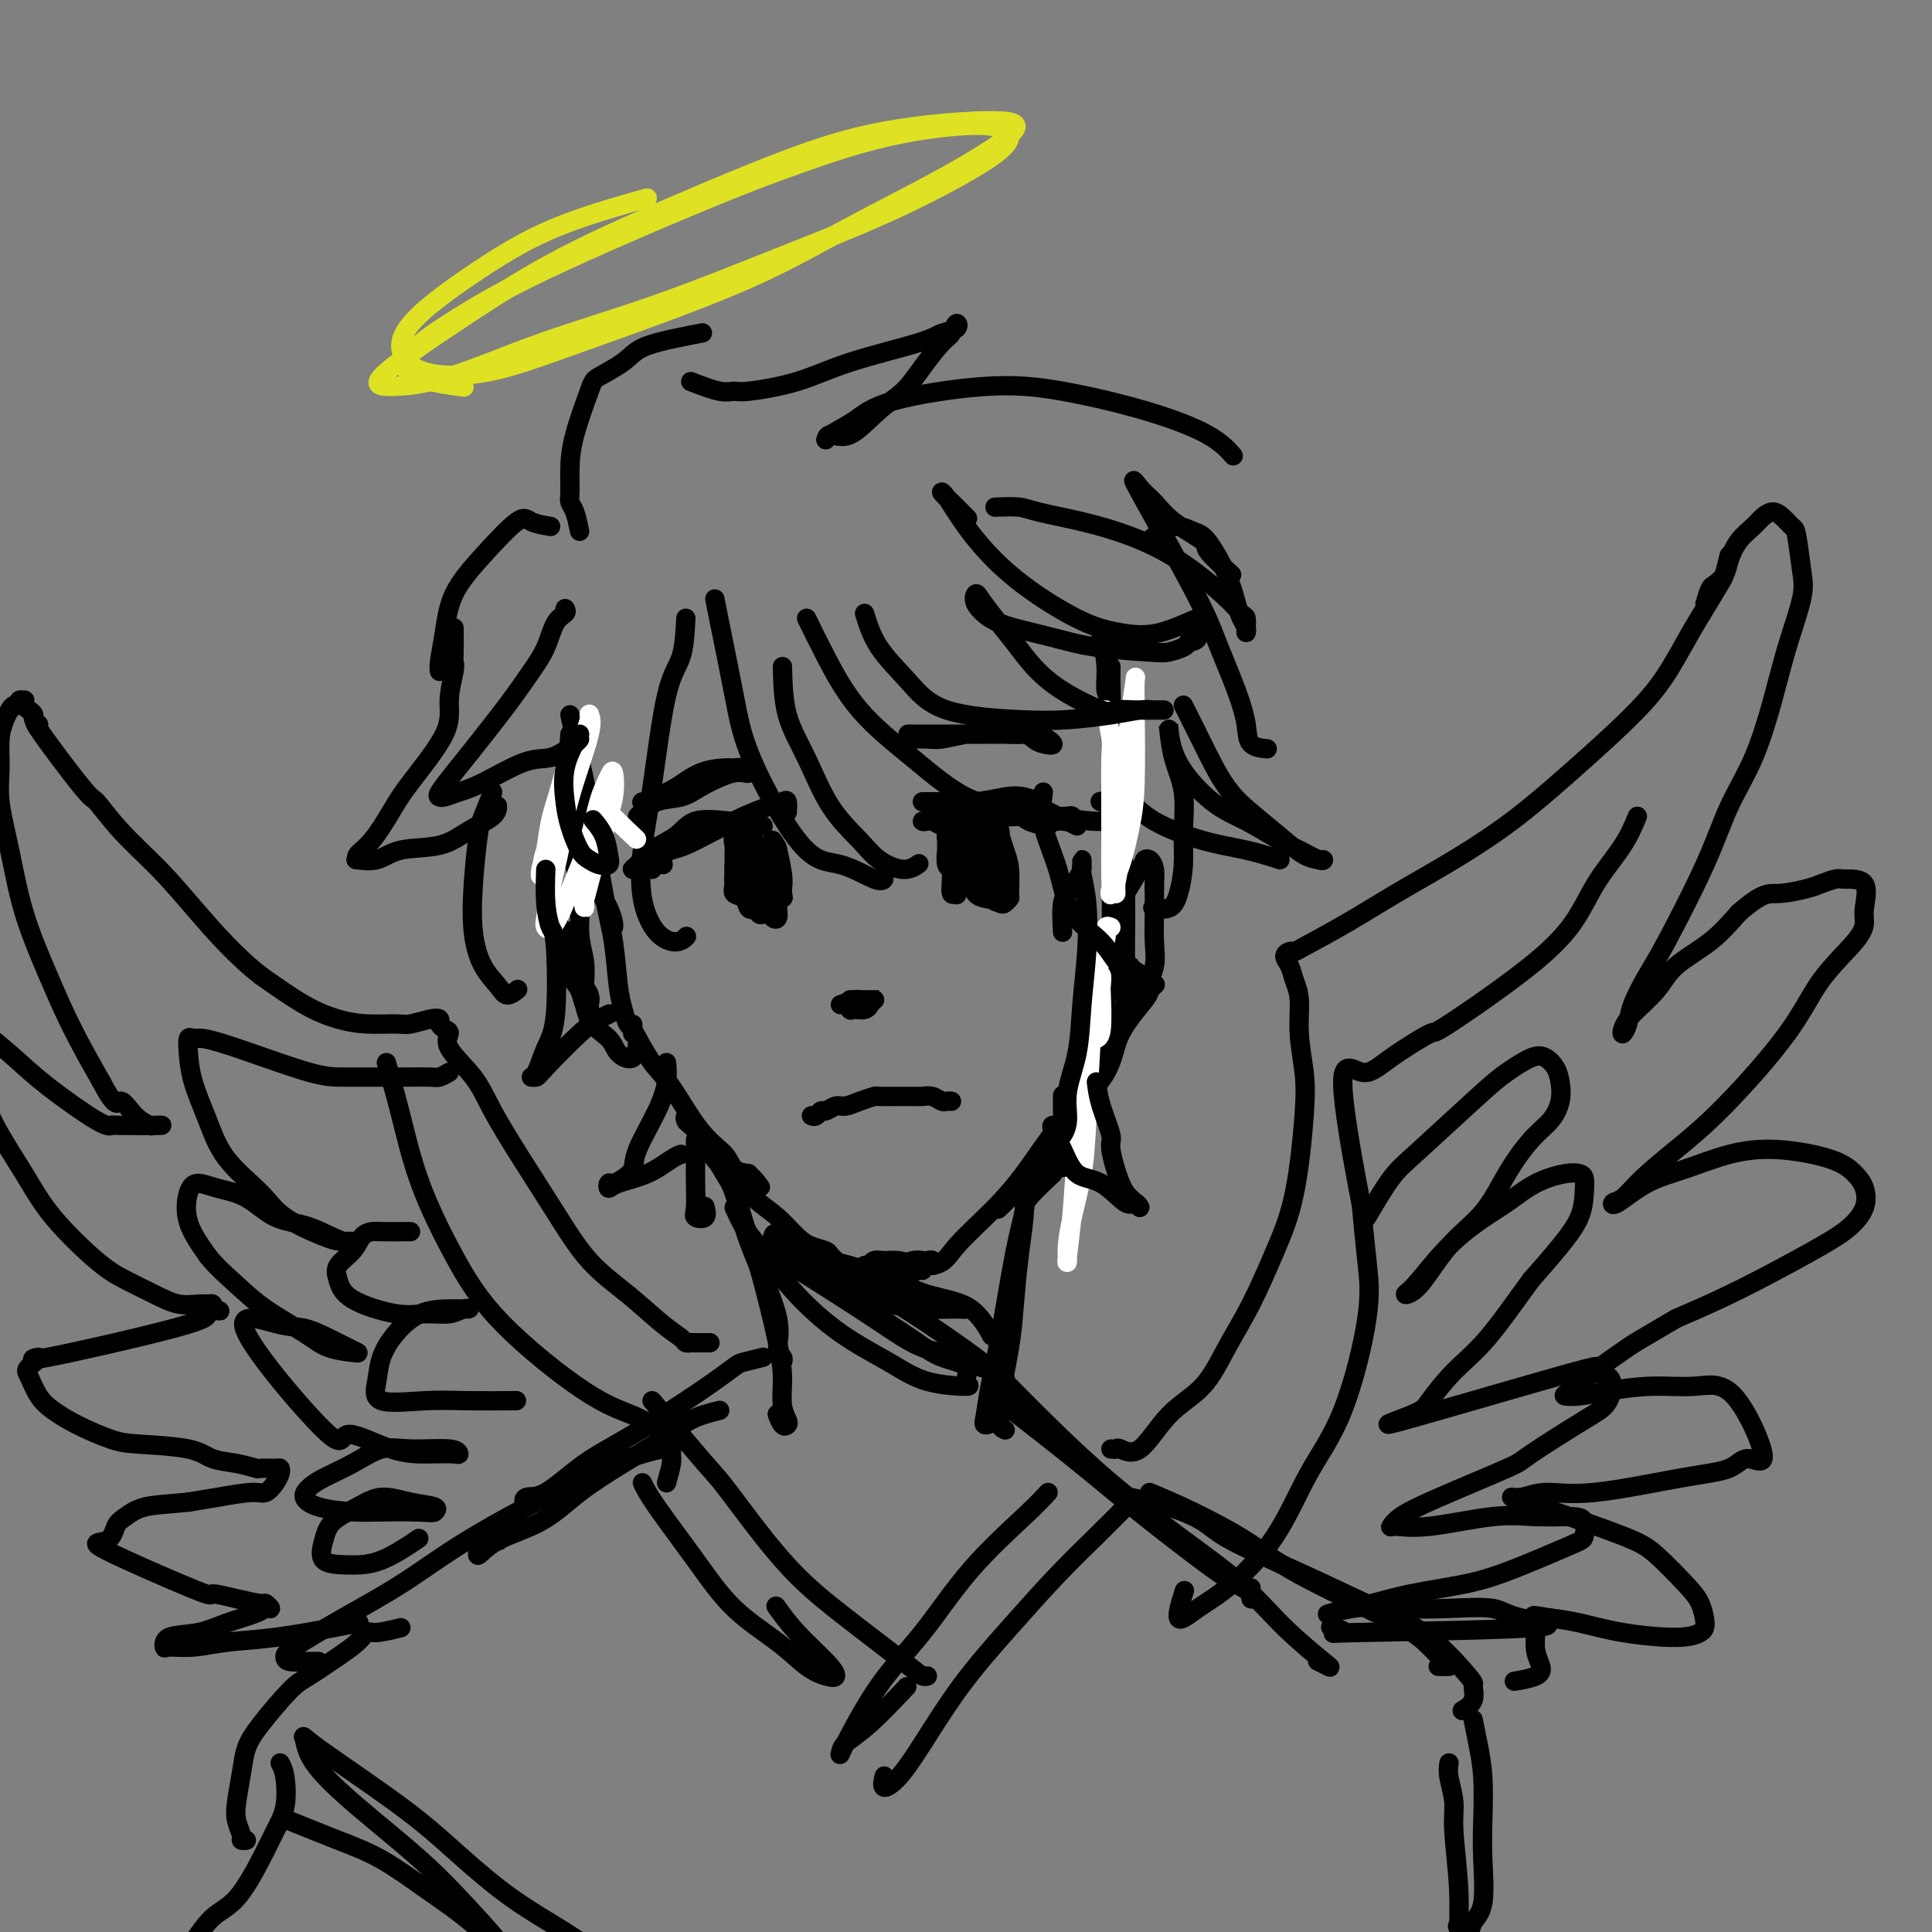 <svg viewBox='0 0 400 400' version='1.1' xmlns='http://www.w3.org/2000/svg' xmlns:xlink='http://www.w3.org/1999/xlink'><rect x="0" y="0" width="400" height="400" fill="#808080" stroke="none"/><g fill='none' stroke='rgb(0,0,0)' stroke-width='4' stroke-linecap='round' stroke-linejoin='round'><path d='M118,152c-0.178,2.163 -0.357,4.325 0,7c0.357,2.675 1.248,5.862 2,9c0.752,3.138 1.364,6.228 2,9c0.636,2.772 1.295,5.226 2,7c0.705,1.774 1.457,2.867 2,4c0.543,1.133 0.877,2.305 1,3c0.123,0.695 0.035,0.913 0,1c-0.035,0.087 -0.018,0.044 0,0'/><path d='M118,148c0.695,3.153 1.391,6.307 2,9c0.609,2.693 1.133,4.926 2,10c0.867,5.074 2.077,12.988 3,18c0.923,5.012 1.557,7.121 2,10c0.443,2.879 0.693,6.527 1,9c0.307,2.473 0.671,3.770 1,5c0.329,1.230 0.624,2.392 1,3c0.376,0.608 0.832,0.663 1,1c0.168,0.337 0.046,0.955 0,1c-0.046,0.045 -0.018,-0.484 0,-1c0.018,-0.516 0.025,-1.021 0,-1c-0.025,0.021 -0.084,0.567 0,1c0.084,0.433 0.309,0.751 1,2c0.691,1.249 1.847,3.427 3,5c1.153,1.573 2.303,2.540 4,5c1.697,2.460 3.939,6.412 6,9c2.061,2.588 3.939,3.812 5,5c1.061,1.188 1.303,2.339 2,3c0.697,0.661 1.848,0.830 3,1'/><path d='M155,243c4.127,5.007 1.945,2.025 1,1c-0.945,-1.025 -0.655,-0.091 -1,0c-0.345,0.091 -1.327,-0.660 -2,-1c-0.673,-0.340 -1.038,-0.270 -2,-1c-0.962,-0.730 -2.521,-2.261 -3,-3c-0.479,-0.739 0.121,-0.686 0,-1c-0.121,-0.314 -0.962,-0.995 -2,-2c-1.038,-1.005 -2.273,-2.332 -3,-3c-0.727,-0.668 -0.947,-0.675 -1,-1c-0.053,-0.325 0.061,-0.968 0,-1c-0.061,-0.032 -0.296,0.545 0,1c0.296,0.455 1.122,0.786 2,2c0.878,1.214 1.809,3.309 4,6c2.191,2.691 5.641,5.978 8,8c2.359,2.022 3.626,2.779 5,4c1.374,1.221 2.856,2.905 4,4c1.144,1.095 1.950,1.600 3,2c1.050,0.400 2.344,0.695 3,1c0.656,0.305 0.674,0.619 1,1c0.326,0.381 0.959,0.830 1,1c0.041,0.170 -0.511,0.062 -1,0c-0.489,-0.062 -0.915,-0.079 -1,0c-0.085,0.079 0.169,0.252 0,0c-0.169,-0.252 -0.763,-0.929 -1,-1c-0.237,-0.071 -0.119,0.465 0,1'/><path d='M170,261c-0.208,-0.059 0.771,-0.208 1,0c0.229,0.208 -0.292,0.773 0,1c0.292,0.227 1.398,0.114 2,0c0.602,-0.114 0.699,-0.231 2,0c1.301,0.231 3.804,0.808 5,1c1.196,0.192 1.084,-0.002 1,0c-0.084,0.002 -0.140,0.198 0,0c0.140,-0.198 0.476,-0.792 0,-1c-0.476,-0.208 -1.763,-0.031 -2,0c-0.237,0.031 0.576,-0.084 1,0c0.424,0.084 0.460,0.369 1,1c0.540,0.631 1.583,1.609 2,2c0.417,0.391 0.209,0.196 0,0'/><path d='M181,264c0.161,0.009 0.321,0.017 1,0c0.679,-0.017 1.875,-0.060 3,0c1.125,0.060 2.177,0.222 3,0c0.823,-0.222 1.416,-0.830 2,-1c0.584,-0.170 1.159,0.097 1,0c-0.159,-0.097 -1.052,-0.558 -2,-1c-0.948,-0.442 -1.950,-0.866 -3,-1c-1.050,-0.134 -2.147,0.020 -3,0c-0.853,-0.020 -1.461,-0.215 -2,0c-0.539,0.215 -1.009,0.838 -1,1c0.009,0.162 0.499,-0.138 1,0c0.501,0.138 1.015,0.713 2,1c0.985,0.287 2.443,0.287 4,0c1.557,-0.287 3.213,-0.861 4,-1c0.787,-0.139 0.703,0.158 1,0c0.297,-0.158 0.973,-0.771 1,-1c0.027,-0.229 -0.594,-0.076 -1,0c-0.406,0.076 -0.596,0.073 -1,0c-0.404,-0.073 -1.024,-0.216 -2,0c-0.976,0.216 -2.310,0.790 -3,1c-0.690,0.210 -0.736,0.056 -1,0c-0.264,-0.056 -0.745,-0.015 -1,0c-0.255,0.015 -0.285,0.004 0,0c0.285,-0.004 0.884,-0.001 2,0c1.116,0.001 2.747,0.000 4,0c1.253,-0.000 2.126,-0.000 3,0'/><path d='M193,262c2.741,-0.513 3.092,-1.795 5,-4c1.908,-2.205 5.373,-5.335 8,-8c2.627,-2.665 4.416,-4.867 6,-7c1.584,-2.133 2.963,-4.198 5,-7c2.037,-2.802 4.734,-6.340 6,-8c1.266,-1.660 1.102,-1.442 2,-3c0.898,-1.558 2.856,-4.894 4,-7c1.144,-2.106 1.472,-2.984 2,-4c0.528,-1.016 1.255,-2.170 2,-3c0.745,-0.830 1.510,-1.336 2,-2c0.490,-0.664 0.707,-1.485 1,-2c0.293,-0.515 0.663,-0.723 1,-1c0.337,-0.277 0.641,-0.622 1,-1c0.359,-0.378 0.772,-0.789 1,-1c0.228,-0.211 0.270,-0.223 0,0c-0.270,0.223 -0.851,0.682 -1,1c-0.149,0.318 0.136,0.494 -1,2c-1.136,1.506 -3.692,4.341 -5,7c-1.308,2.659 -1.367,5.140 -3,8c-1.633,2.860 -4.841,6.098 -7,9c-2.159,2.902 -3.269,5.469 -5,8c-1.731,2.531 -4.081,5.028 -6,7c-1.919,1.972 -3.405,3.421 -4,4c-0.595,0.579 -0.297,0.290 0,0'/><path d='M230,138c-0.014,1.358 -0.028,2.716 0,4c0.028,1.284 0.099,2.496 0,4c-0.099,1.504 -0.366,3.302 0,8c0.366,4.698 1.366,12.297 2,18c0.634,5.703 0.902,9.512 1,13c0.098,3.488 0.026,6.657 0,10c-0.026,3.343 -0.007,6.859 0,9c0.007,2.141 0.002,2.905 0,4c-0.002,1.095 -0.001,2.521 0,3c0.001,0.479 0.000,0.012 0,-1c-0.000,-1.012 -0.000,-2.570 0,-5c0.000,-2.430 0.000,-5.731 0,-8c-0.000,-2.269 -0.000,-3.505 0,-4c0.000,-0.495 0.000,-0.247 0,0'/><path d='M228,132c0.453,1.998 0.906,3.995 1,6c0.094,2.005 -0.170,4.017 0,5c0.170,0.983 0.774,0.938 1,4c0.226,3.062 0.075,9.230 0,14c-0.075,4.770 -0.075,8.142 0,14c0.075,5.858 0.226,14.203 0,20c-0.226,5.797 -0.830,9.045 -1,12c-0.170,2.955 0.094,5.615 0,8c-0.094,2.385 -0.547,4.494 -1,6c-0.453,1.506 -0.906,2.410 -1,3c-0.094,0.590 0.171,0.865 0,1c-0.171,0.135 -0.778,0.129 -1,0c-0.222,-0.129 -0.060,-0.381 0,-1c0.060,-0.619 0.017,-1.605 0,-2c-0.017,-0.395 -0.009,-0.197 0,0'/><path d='M230,195c0.960,-1.970 1.920,-3.941 2,-5c0.080,-1.059 -0.721,-1.207 0,-3c0.721,-1.793 2.964,-5.230 4,-7c1.036,-1.770 0.866,-1.872 1,-2c0.134,-0.128 0.572,-0.283 1,0c0.428,0.283 0.847,1.004 1,2c0.153,0.996 0.041,2.268 0,3c-0.041,0.732 -0.012,0.923 0,1c0.012,0.077 0.006,0.038 0,0'/><path d='M239,183c-0.003,1.615 -0.007,3.230 0,4c0.007,0.770 0.024,0.695 0,2c-0.024,1.305 -0.091,3.990 0,6c0.091,2.010 0.338,3.344 0,5c-0.338,1.656 -1.261,3.635 -2,5c-0.739,1.365 -1.294,2.117 -2,3c-0.706,0.883 -1.562,1.897 -2,2c-0.438,0.103 -0.458,-0.704 0,-2c0.458,-1.296 1.392,-3.080 2,-4c0.608,-0.920 0.888,-0.977 1,-1c0.112,-0.023 0.056,-0.011 0,0'/><path d='M119,194c-1.280,-0.873 -2.561,-1.746 -3,-2c-0.439,-0.254 -0.038,0.110 0,1c0.038,0.890 -0.287,2.306 0,4c0.287,1.694 1.187,3.667 2,5c0.813,1.333 1.540,2.027 2,3c0.460,0.973 0.653,2.227 1,3c0.347,0.773 0.847,1.065 1,1c0.153,-0.065 -0.040,-0.488 0,-1c0.040,-0.512 0.313,-1.111 0,-2c-0.313,-0.889 -1.211,-2.066 -2,-3c-0.789,-0.934 -1.469,-1.625 -2,-3c-0.531,-1.375 -0.913,-3.435 -1,-4c-0.087,-0.565 0.120,0.365 0,1c-0.120,0.635 -0.567,0.975 0,2c0.567,1.025 2.148,2.737 3,5c0.852,2.263 0.974,5.079 2,7c1.026,1.921 2.954,2.949 4,4c1.046,1.051 1.208,2.127 2,3c0.792,0.873 2.213,1.543 3,1c0.787,-0.543 0.939,-2.298 1,-3c0.061,-0.702 0.030,-0.351 0,0'/><path d='M152,179c0.055,1.479 0.109,2.958 0,4c-0.109,1.042 -0.383,1.649 0,2c0.383,0.351 1.423,0.448 2,1c0.577,0.552 0.691,1.560 1,2c0.309,0.440 0.814,0.311 1,0c0.186,-0.311 0.053,-0.803 0,-1c-0.053,-0.197 -0.027,-0.098 0,0'/><path d='M152,180c0.333,1.571 0.666,3.142 1,4c0.334,0.858 0.668,1.002 1,1c0.332,-0.002 0.664,-0.151 1,0c0.336,0.151 0.678,0.603 1,1c0.322,0.397 0.623,0.738 1,1c0.377,0.262 0.829,0.446 1,0c0.171,-0.446 0.060,-1.521 0,-2c-0.060,-0.479 -0.068,-0.360 0,-1c0.068,-0.640 0.214,-2.038 0,-3c-0.214,-0.962 -0.787,-1.487 -1,-2c-0.213,-0.513 -0.067,-1.014 0,-1c0.067,0.014 0.055,0.543 0,1c-0.055,0.457 -0.155,0.841 0,2c0.155,1.159 0.563,3.092 1,4c0.437,0.908 0.902,0.789 1,1c0.098,0.211 -0.170,0.750 0,1c0.170,0.250 0.777,0.211 1,0c0.223,-0.211 0.060,-0.595 0,-1c-0.060,-0.405 -0.017,-0.830 0,-1c0.017,-0.170 0.009,-0.085 0,0'/><path d='M158,171c-2.086,0.079 -4.172,0.157 -6,0c-1.828,-0.157 -3.399,-0.550 -5,0c-1.601,0.550 -3.234,2.042 -5,3c-1.766,0.958 -3.667,1.381 -5,2c-1.333,0.619 -2.097,1.434 -3,2c-0.903,0.566 -1.943,0.884 -2,1c-0.057,0.116 0.869,0.031 2,0c1.131,-0.031 2.466,-0.009 3,0c0.534,0.009 0.267,0.004 0,0'/><path d='M151,170c-2.636,-0.271 -5.272,-0.542 -7,0c-1.728,0.542 -2.547,1.896 -4,3c-1.453,1.104 -3.541,1.956 -5,3c-1.459,1.044 -2.288,2.280 -3,3c-0.712,0.720 -1.307,0.925 -1,1c0.307,0.075 1.516,0.022 2,0c0.484,-0.022 0.242,-0.011 0,0'/><path d='M200,172c0.022,1.947 0.045,3.895 0,5c-0.045,1.105 -0.156,1.368 0,2c0.156,0.632 0.581,1.632 1,2c0.419,0.368 0.834,0.105 1,0c0.166,-0.105 0.083,-0.053 0,0'/><path d='M199,171c0.033,1.857 0.065,3.713 0,5c-0.065,1.287 -0.228,2.003 0,3c0.228,0.997 0.846,2.274 1,3c0.154,0.726 -0.155,0.902 0,1c0.155,0.098 0.773,0.119 1,0c0.227,-0.119 0.061,-0.378 0,-1c-0.061,-0.622 -0.017,-1.606 0,-2c0.017,-0.394 0.009,-0.197 0,0'/><path d='M198,174c0.837,1.636 1.674,3.273 2,4c0.326,0.727 0.140,0.545 0,1c-0.140,0.455 -0.234,1.547 0,2c0.234,0.453 0.795,0.266 1,0c0.205,-0.266 0.055,-0.610 0,-1c-0.055,-0.390 -0.016,-0.826 0,-1c0.016,-0.174 0.008,-0.087 0,0'/><path d='M198,174c1.712,-0.155 3.424,-0.309 4,0c0.576,0.309 0.014,1.083 0,2c-0.014,0.917 0.518,1.977 1,3c0.482,1.023 0.914,2.010 1,2c0.086,-0.010 -0.173,-1.015 0,-2c0.173,-0.985 0.777,-1.950 1,-3c0.223,-1.050 0.063,-2.185 0,-3c-0.063,-0.815 -0.031,-1.310 0,-1c0.031,0.310 0.061,1.426 0,2c-0.061,0.574 -0.212,0.606 0,1c0.212,0.394 0.789,1.150 1,2c0.211,0.850 0.057,1.793 0,3c-0.057,1.207 -0.015,2.677 0,3c0.015,0.323 0.004,-0.501 0,-1c-0.004,-0.499 -0.001,-0.673 0,-1c0.001,-0.327 0.000,-0.808 0,-1c-0.000,-0.192 -0.000,-0.096 0,0'/><path d='M194,166c2.799,0.105 5.598,0.211 8,0c2.402,-0.211 4.407,-0.737 6,-1c1.593,-0.263 2.775,-0.263 4,0c1.225,0.263 2.493,0.789 3,1c0.507,0.211 0.254,0.105 0,0'/><path d='M223,171c-1.578,-0.793 -3.156,-1.585 -4,-2c-0.844,-0.415 -0.952,-0.451 -2,-1c-1.048,-0.549 -3.034,-1.611 -5,-2c-1.966,-0.389 -3.912,-0.104 -6,0c-2.088,0.104 -4.317,0.028 -6,0c-1.683,-0.028 -2.820,-0.007 -4,0c-1.180,0.007 -2.403,0.002 -3,0c-0.597,-0.002 -0.569,-0.001 -1,0c-0.431,0.001 -1.320,0.000 -1,0c0.320,-0.000 1.849,-0.000 3,0c1.151,0.000 1.925,0.000 3,0c1.075,-0.000 2.450,-0.000 3,0c0.550,0.000 0.275,0.000 0,0'/><path d='M217,171c-1.439,-0.218 -2.877,-0.437 -4,-1c-1.123,-0.563 -1.929,-1.471 -3,-2c-1.071,-0.529 -2.406,-0.678 -4,-1c-1.594,-0.322 -3.445,-0.818 -5,-1c-1.555,-0.182 -2.813,-0.049 -4,0c-1.187,0.049 -2.304,0.013 -3,0c-0.696,-0.013 -0.970,-0.003 -1,0c-0.030,0.003 0.184,0.001 0,0c-0.184,-0.001 -0.767,-0.000 -1,0c-0.233,0.000 -0.117,0.000 0,0'/><path d='M132,169c1.219,-1.201 2.438,-2.403 4,-3c1.562,-0.597 3.469,-0.591 5,-1c1.531,-0.409 2.688,-1.233 4,-2c1.312,-0.767 2.780,-1.477 4,-2c1.220,-0.523 2.191,-0.858 3,-1c0.809,-0.142 1.457,-0.091 2,0c0.543,0.091 0.982,0.222 1,0c0.018,-0.222 -0.385,-0.796 -1,-1c-0.615,-0.204 -1.442,-0.038 -2,0c-0.558,0.038 -0.846,-0.053 -2,0c-1.154,0.053 -3.174,0.248 -5,1c-1.826,0.752 -3.457,2.060 -5,3c-1.543,0.940 -2.997,1.512 -4,2c-1.003,0.488 -1.553,0.890 -2,1c-0.447,0.110 -0.790,-0.074 -1,0c-0.210,0.074 -0.287,0.404 1,0c1.287,-0.404 3.939,-1.544 5,-2c1.061,-0.456 0.530,-0.228 0,0'/><path d='M189,153c1.030,-0.023 2.060,-0.046 3,0c0.940,0.046 1.789,0.163 3,0c1.211,-0.163 2.785,-0.604 5,-1c2.215,-0.396 5.073,-0.745 7,-1c1.927,-0.255 2.924,-0.416 4,0c1.076,0.416 2.232,1.407 3,2c0.768,0.593 1.150,0.786 2,1c0.850,0.214 2.170,0.450 2,0c-0.170,-0.450 -1.830,-1.585 -3,-2c-1.170,-0.415 -1.849,-0.111 -3,0c-1.151,0.111 -2.773,0.030 -4,0c-1.227,-0.030 -2.061,-0.008 -4,0c-1.939,0.008 -4.985,0.002 -7,0c-2.015,-0.002 -2.998,-0.001 -4,0c-1.002,0.001 -2.021,0.000 -3,0c-0.979,-0.000 -1.917,-0.000 -2,0c-0.083,0.000 0.691,0.000 1,0c0.309,-0.000 0.155,-0.000 0,0'/><path d='M148,124c0.137,0.708 0.273,1.416 1,5c0.727,3.584 2.044,10.043 3,15c0.956,4.957 1.552,8.410 4,14c2.448,5.590 6.747,13.315 10,17c3.253,3.685 5.460,3.328 8,4c2.540,0.672 5.415,2.373 7,3c1.585,0.627 1.882,0.179 2,0c0.118,-0.179 0.059,-0.090 0,0'/><path d='M162,138c0.079,3.461 0.158,6.922 1,10c0.842,3.078 2.448,5.772 4,9c1.552,3.228 3.050,6.991 5,10c1.950,3.009 4.351,5.265 6,7c1.649,1.735 2.545,2.950 4,4c1.455,1.050 3.469,1.937 5,2c1.531,0.063 2.580,-0.696 3,-1c0.420,-0.304 0.210,-0.152 0,0'/><path d='M167,128c1.161,2.379 2.322,4.758 4,8c1.678,3.242 3.874,7.346 7,11c3.126,3.654 7.180,6.858 11,10c3.820,3.142 7.404,6.223 11,8c3.596,1.777 7.205,2.252 12,3c4.795,0.748 10.777,1.769 14,2c3.223,0.231 3.689,-0.330 4,-1c0.311,-0.670 0.468,-1.450 0,-2c-0.468,-0.550 -1.562,-0.872 -2,-1c-0.438,-0.128 -0.219,-0.064 0,0'/><path d='M142,128c-0.159,2.964 -0.318,5.928 -1,8c-0.682,2.072 -1.888,3.251 -3,8c-1.112,4.749 -2.131,13.067 -3,19c-0.869,5.933 -1.588,9.481 -2,13c-0.412,3.519 -0.516,7.009 0,10c0.516,2.991 1.654,5.482 3,7c1.346,1.518 2.901,2.063 4,2c1.099,-0.063 1.743,-0.732 2,-1c0.257,-0.268 0.129,-0.134 0,0'/><path d='M114,109c-1.518,-0.261 -3.037,-0.522 -4,-1c-0.963,-0.478 -1.372,-1.173 -3,0c-1.628,1.173 -4.475,4.213 -7,7c-2.525,2.787 -4.729,5.321 -6,8c-1.271,2.679 -1.609,5.501 -2,8c-0.391,2.499 -0.836,4.673 -1,6c-0.164,1.327 -0.047,1.808 0,2c0.047,0.192 0.023,0.096 0,0'/><path d='M94,130c0.010,1.909 0.019,3.818 0,5c-0.019,1.182 -0.067,1.638 0,2c0.067,0.362 0.248,0.628 0,2c-0.248,1.372 -0.926,3.848 -1,6c-0.074,2.152 0.456,3.981 -1,7c-1.456,3.019 -4.897,7.230 -7,10c-2.103,2.770 -2.868,4.101 -4,6c-1.132,1.899 -2.631,4.367 -4,6c-1.369,1.633 -2.607,2.430 -3,3c-0.393,0.570 0.060,0.911 0,1c-0.060,0.089 -0.633,-0.076 0,0c0.633,0.076 2.471,0.393 4,0c1.529,-0.393 2.749,-1.496 5,-2c2.251,-0.504 5.531,-0.408 8,-1c2.469,-0.592 4.126,-1.870 6,-3c1.874,-1.130 3.966,-2.112 5,-3c1.034,-0.888 1.010,-1.682 1,-2c-0.010,-0.318 -0.005,-0.159 0,0'/><path d='M102,164c-0.760,1.896 -1.519,3.791 -2,5c-0.481,1.209 -0.683,1.730 -1,4c-0.317,2.270 -0.749,6.287 -1,10c-0.251,3.713 -0.323,7.121 0,10c0.323,2.879 1.040,5.230 2,7c0.960,1.770 2.165,2.959 3,4c0.835,1.041 1.302,1.934 2,2c0.698,0.066 1.628,-0.695 2,-1c0.372,-0.305 0.186,-0.152 0,0'/><path d='M115,167c0.795,1.840 1.590,3.681 2,5c0.410,1.319 0.436,2.118 1,4c0.564,1.882 1.668,4.847 2,8c0.332,3.153 -0.106,6.492 0,9c0.106,2.508 0.757,4.184 1,6c0.243,1.816 0.079,3.771 0,5c-0.079,1.229 -0.073,1.731 0,2c0.073,0.269 0.212,0.303 0,-1c-0.212,-1.303 -0.775,-3.944 -1,-5c-0.225,-1.056 -0.113,-0.528 0,0'/><path d='M120,110c-0.309,-1.495 -0.618,-2.989 -1,-4c-0.382,-1.011 -0.838,-1.538 -1,-2c-0.162,-0.462 -0.030,-0.857 0,-2c0.030,-1.143 -0.042,-3.033 0,-5c0.042,-1.967 0.199,-4.011 1,-7c0.801,-2.989 2.246,-6.923 3,-9c0.754,-2.077 0.816,-2.298 2,-3c1.184,-0.702 3.491,-1.887 5,-3c1.509,-1.113 2.219,-2.154 4,-3c1.781,-0.846 4.633,-1.497 7,-2c2.367,-0.503 4.248,-0.858 5,-1c0.752,-0.142 0.376,-0.071 0,0'/><path d='M143,79c2.222,0.855 4.445,1.710 6,2c1.555,0.290 2.444,0.016 3,0c0.556,-0.016 0.781,0.227 3,0c2.219,-0.227 6.434,-0.925 10,-2c3.566,-1.075 6.483,-2.528 11,-4c4.517,-1.472 10.633,-2.962 14,-4c3.367,-1.038 3.984,-1.623 5,-2c1.016,-0.377 2.432,-0.545 3,-1c0.568,-0.455 0.288,-1.195 0,-1c-0.288,0.195 -0.585,1.326 -1,2c-0.415,0.674 -0.949,0.889 -2,2c-1.051,1.111 -2.617,3.116 -4,5c-1.383,1.884 -2.581,3.648 -4,5c-1.419,1.352 -3.060,2.294 -5,4c-1.940,1.706 -4.179,4.176 -6,5c-1.821,0.824 -3.224,0.002 -4,0c-0.776,-0.002 -0.927,0.815 -1,1c-0.073,0.185 -0.069,-0.261 1,-1c1.069,-0.739 3.203,-1.770 5,-3c1.797,-1.230 3.257,-2.658 8,-4c4.743,-1.342 12.771,-2.597 19,-3c6.229,-0.403 10.661,0.047 16,1c5.339,0.953 11.586,2.410 17,4c5.414,1.590 9.996,3.313 13,5c3.004,1.687 4.430,3.339 5,4c0.570,0.661 0.285,0.330 0,0'/><path d='M255,119c-2.155,-1.980 -4.309,-3.960 -5,-5c-0.691,-1.040 0.082,-1.140 -1,-2c-1.082,-0.860 -4.018,-2.479 -6,-4c-1.982,-1.521 -3.010,-2.943 -4,-4c-0.990,-1.057 -1.940,-1.748 -3,-3c-1.060,-1.252 -2.228,-3.067 0,1c2.228,4.067 7.852,14.014 11,20c3.148,5.986 3.821,8.010 5,11c1.179,2.990 2.863,6.945 4,10c1.137,3.055 1.728,5.211 2,7c0.272,1.789 0.227,3.213 1,4c0.773,0.787 2.364,0.939 3,1c0.636,0.061 0.318,0.030 0,0'/><path d='M245,146c1.265,2.509 2.530,5.019 4,8c1.470,2.981 3.147,6.435 5,9c1.853,2.565 3.884,4.242 6,6c2.116,1.758 4.318,3.597 6,5c1.682,1.403 2.845,2.369 4,3c1.155,0.631 2.304,0.925 3,1c0.696,0.075 0.940,-0.070 1,0c0.060,0.070 -0.063,0.353 -1,0c-0.937,-0.353 -2.688,-1.344 -4,-2c-1.312,-0.656 -2.183,-0.978 -4,-2c-1.817,-1.022 -4.578,-2.744 -7,-4c-2.422,-1.256 -4.504,-2.046 -7,-4c-2.496,-1.954 -5.407,-5.072 -7,-8c-1.593,-2.928 -1.867,-5.668 -2,-7c-0.133,-1.332 -0.126,-1.257 0,0c0.126,1.257 0.371,3.698 1,6c0.629,2.302 1.642,4.467 2,7c0.358,2.533 0.060,5.435 0,8c-0.060,2.565 0.116,4.792 0,7c-0.116,2.208 -0.526,4.396 -1,6c-0.474,1.604 -1.012,2.624 -2,3c-0.988,0.376 -2.425,0.107 -3,0c-0.575,-0.107 -0.287,-0.054 0,0'/><path d='M265,178c-2.206,-0.710 -4.412,-1.420 -7,-2c-2.588,-0.580 -5.559,-1.031 -9,-2c-3.441,-0.969 -7.353,-2.456 -10,-4c-2.647,-1.544 -4.029,-3.146 -5,-4c-0.971,-0.854 -1.531,-0.961 -2,-1c-0.469,-0.039 -0.848,-0.011 -1,0c-0.152,0.011 -0.076,0.006 0,0'/><path d='M174,208c1.179,-0.423 2.359,-0.845 3,-1c0.641,-0.155 0.745,-0.041 1,0c0.255,0.041 0.662,0.011 1,0c0.338,-0.011 0.608,-0.003 1,0c0.392,0.003 0.905,0.001 1,0c0.095,-0.001 -0.229,-0.000 0,0c0.229,0.000 1.011,0.000 1,0c-0.011,-0.000 -0.816,-0.000 -1,0c-0.184,0.000 0.252,0.000 0,0c-0.252,-0.000 -1.191,-0.000 -2,0c-0.809,0.000 -1.487,0.000 -2,0c-0.513,-0.000 -0.861,-0.000 -1,0c-0.139,0.000 -0.070,0.000 0,0'/><path d='M168,231c0.327,0.122 0.653,0.244 1,0c0.347,-0.244 0.714,-0.853 1,-1c0.286,-0.147 0.490,0.167 1,0c0.510,-0.167 1.325,-0.815 2,-1c0.675,-0.185 1.210,0.094 2,0c0.790,-0.094 1.837,-0.561 3,-1c1.163,-0.439 2.443,-0.850 3,-1c0.557,-0.150 0.391,-0.040 1,0c0.609,0.040 1.994,0.011 3,0c1.006,-0.011 1.634,-0.004 2,0c0.366,0.004 0.469,0.005 1,0c0.531,-0.005 1.490,-0.015 2,0c0.510,0.015 0.571,0.057 1,0c0.429,-0.057 1.225,-0.211 2,0c0.775,0.211 1.527,0.789 2,1c0.473,0.211 0.666,0.057 1,0c0.334,-0.057 0.810,-0.016 1,0c0.190,0.016 0.095,0.008 0,0'/><path d='M177,207c-0.486,0.853 -0.971,1.706 -1,2c-0.029,0.294 0.399,0.030 1,0c0.601,-0.030 1.377,0.174 2,0c0.623,-0.174 1.095,-0.727 1,-1c-0.095,-0.273 -0.756,-0.266 -1,0c-0.244,0.266 -0.070,0.790 0,1c0.070,0.210 0.035,0.105 0,0'/><path d='M147,238c1.087,1.828 2.173,3.657 3,5c0.827,1.343 1.394,2.202 2,4c0.606,1.798 1.252,4.537 2,7c0.748,2.463 1.598,4.650 3,8c1.402,3.350 3.356,7.865 4,11c0.644,3.135 -0.023,4.892 0,6c0.023,1.108 0.737,1.568 1,2c0.263,0.432 0.075,0.838 0,1c-0.075,0.162 -0.038,0.081 0,0'/><path d='M152,245c0.618,2.792 1.236,5.583 2,8c0.764,2.417 1.672,4.458 3,9c1.328,4.542 3.074,11.584 4,16c0.926,4.416 1.030,6.204 1,8c-0.030,1.796 -0.194,3.598 0,5c0.194,1.402 0.745,2.403 1,3c0.255,0.597 0.213,0.789 0,1c-0.213,0.211 -0.596,0.441 -1,0c-0.404,-0.441 -0.830,-1.555 -1,-2c-0.170,-0.445 -0.085,-0.223 0,0'/><path d='M158,281c-1.580,0.398 -3.161,0.795 -4,1c-0.839,0.205 -0.937,0.217 -2,1c-1.063,0.783 -3.090,2.338 -7,5c-3.910,2.662 -9.702,6.431 -14,9c-4.298,2.569 -7.102,3.937 -10,6c-2.898,2.063 -5.890,4.822 -8,6c-2.110,1.178 -3.339,0.774 -4,1c-0.661,0.226 -0.755,1.081 0,1c0.755,-0.081 2.357,-1.099 4,-2c1.643,-0.901 3.327,-1.686 4,-2c0.673,-0.314 0.337,-0.157 0,0'/><path d='M149,292c-2.039,0.507 -4.078,1.013 -6,2c-1.922,0.987 -3.728,2.454 -6,4c-2.272,1.546 -5.009,3.170 -8,5c-2.991,1.830 -6.237,3.867 -9,6c-2.763,2.133 -5.045,4.361 -8,6c-2.955,1.639 -6.585,2.688 -9,4c-2.415,1.312 -3.616,2.888 -4,3c-0.384,0.112 0.051,-1.239 1,-2c0.949,-0.761 2.414,-0.932 3,-1c0.586,-0.068 0.293,-0.034 0,0'/><path d='M218,243c-2.040,1.927 -4.080,3.854 -5,5c-0.920,1.146 -0.719,1.511 -1,3c-0.281,1.489 -1.044,4.102 -2,9c-0.956,4.898 -2.106,12.081 -3,17c-0.894,4.919 -1.533,7.575 -2,10c-0.467,2.425 -0.762,4.621 -1,6c-0.238,1.379 -0.417,1.941 0,2c0.417,0.059 1.431,-0.386 2,-1c0.569,-0.614 0.692,-1.396 1,-3c0.308,-1.604 0.802,-4.030 1,-5c0.198,-0.970 0.099,-0.485 0,0'/><path d='M212,247c0.087,1.460 0.173,2.920 0,5c-0.173,2.080 -0.606,4.780 -1,8c-0.394,3.220 -0.747,6.960 -1,10c-0.253,3.040 -0.404,5.378 -1,9c-0.596,3.622 -1.638,8.526 -2,11c-0.362,2.474 -0.046,2.519 0,3c0.046,0.481 -0.180,1.399 0,2c0.180,0.601 0.766,0.886 1,1c0.234,0.114 0.117,0.057 0,0'/><path d='M207,290c2.911,2.252 5.822,4.504 9,7c3.178,2.496 6.625,5.235 10,8c3.375,2.765 6.680,5.556 11,9c4.320,3.444 9.655,7.542 13,10c3.345,2.458 4.700,3.275 6,4c1.300,0.725 2.544,1.359 3,2c0.456,0.641 0.123,1.288 0,1c-0.123,-0.288 -0.035,-1.511 0,-2c0.035,-0.489 0.018,-0.245 0,0'/><path d='M207,285c3.624,3.672 7.249,7.343 11,11c3.751,3.657 7.629,7.299 12,11c4.371,3.701 9.236,7.462 14,11c4.764,3.538 9.427,6.853 13,10c3.573,3.147 6.057,6.125 9,9c2.943,2.875 6.346,5.647 8,7c1.654,1.353 1.561,1.287 1,1c-0.561,-0.287 -1.589,-0.796 -2,-1c-0.411,-0.204 -0.206,-0.102 0,0'/><path d='M133,307c0.543,1.124 1.085,2.248 3,5c1.915,2.752 5.202,7.133 8,11c2.798,3.867 5.108,7.220 8,10c2.892,2.780 6.366,4.987 9,7c2.634,2.013 4.428,3.832 6,5c1.572,1.168 2.922,1.685 4,2c1.078,0.315 1.886,0.427 2,0c0.114,-0.427 -0.464,-1.393 -2,-3c-1.536,-1.607 -4.029,-3.856 -6,-6c-1.971,-2.144 -3.420,-4.184 -4,-5c-0.580,-0.816 -0.290,-0.408 0,0'/><path d='M135,290c4.345,5.170 8.691,10.341 11,13c2.309,2.659 2.583,2.807 5,6c2.417,3.193 6.977,9.430 11,14c4.023,4.570 7.509,7.473 12,11c4.491,3.527 9.987,7.677 13,10c3.013,2.323 3.542,2.818 4,3c0.458,0.182 0.845,0.052 1,0c0.155,-0.052 0.077,-0.026 0,0'/><path d='M217,309c-1.112,1.197 -2.225,2.395 -5,5c-2.775,2.605 -7.213,6.619 -11,11c-3.787,4.381 -6.923,9.130 -10,13c-3.077,3.870 -6.095,6.861 -9,11c-2.905,4.139 -5.699,9.427 -7,12c-1.301,2.573 -1.111,2.433 -1,2c0.111,-0.433 0.143,-1.157 1,-2c0.857,-0.843 2.538,-1.804 5,-4c2.462,-2.196 5.703,-5.627 7,-7c1.297,-1.373 0.648,-0.686 0,0'/><path d='M233,312c-1.867,1.889 -3.734,3.777 -6,6c-2.266,2.223 -4.931,4.780 -8,8c-3.069,3.220 -6.543,7.103 -10,11c-3.457,3.897 -6.898,7.807 -10,12c-3.102,4.193 -5.864,8.668 -8,12c-2.136,3.332 -3.645,5.522 -5,7c-1.355,1.478 -2.557,2.244 -3,2c-0.443,-0.244 -0.127,-1.498 0,-2c0.127,-0.502 0.063,-0.251 0,0'/><path d='M138,307c0.428,-1.492 0.855,-2.983 1,-4c0.145,-1.017 0.007,-1.558 0,-2c-0.007,-0.442 0.115,-0.785 0,-1c-0.115,-0.215 -0.469,-0.300 -2,0c-1.531,0.300 -4.238,0.987 -7,2c-2.762,1.013 -5.577,2.351 -9,4c-3.423,1.649 -7.453,3.608 -12,6c-4.547,2.392 -9.611,5.218 -14,8c-4.389,2.782 -8.104,5.520 -12,8c-3.896,2.480 -7.973,4.703 -12,7c-4.027,2.297 -8.004,4.668 -10,6c-1.996,1.332 -2.013,1.625 -2,2c0.013,0.375 0.055,0.833 1,1c0.945,0.167 2.793,0.045 4,0c1.207,-0.045 1.773,-0.013 2,0c0.227,0.013 0.113,0.006 0,0'/><path d='M83,337c-1.926,0.467 -3.853,0.934 -5,1c-1.147,0.066 -1.515,-0.268 -2,0c-0.485,0.268 -1.088,1.138 -2,2c-0.912,0.862 -2.132,1.717 -4,3c-1.868,1.283 -4.384,2.995 -6,4c-1.616,1.005 -2.331,1.304 -4,3c-1.669,1.696 -4.291,4.789 -6,7c-1.709,2.211 -2.507,3.541 -3,5c-0.493,1.459 -0.683,3.046 -1,5c-0.317,1.954 -0.761,4.275 -1,6c-0.239,1.725 -0.274,2.855 0,4c0.274,1.145 0.857,2.307 1,3c0.143,0.693 -0.154,0.917 0,1c0.154,0.083 0.758,0.024 1,0c0.242,-0.024 0.121,-0.012 0,0'/><path d='M58,365c0.378,0.707 0.756,1.414 1,3c0.244,1.586 0.355,4.050 0,6c-0.355,1.950 -1.176,3.387 -2,5c-0.824,1.613 -1.649,3.402 -3,6c-1.351,2.598 -3.226,6.005 -5,8c-1.774,1.995 -3.447,2.577 -5,4c-1.553,1.423 -2.986,3.688 -4,5c-1.014,1.312 -1.609,1.672 -2,2c-0.391,0.328 -0.579,0.626 0,1c0.579,0.374 1.923,0.826 5,1c3.077,0.174 7.886,0.071 11,0c3.114,-0.071 4.533,-0.110 6,0c1.467,0.110 2.981,0.370 4,1c1.019,0.630 1.544,1.631 2,2c0.456,0.369 0.845,0.105 1,0c0.155,-0.105 0.078,-0.053 0,0'/><path d='M60,377c3.436,1.389 6.871,2.778 10,4c3.129,1.222 5.950,2.277 9,4c3.050,1.723 6.329,4.114 9,6c2.671,1.886 4.735,3.267 7,5c2.265,1.733 4.731,3.816 6,5c1.269,1.184 1.340,1.468 2,2c0.660,0.532 1.907,1.312 1,0c-0.907,-1.312 -3.969,-4.716 -7,-8c-3.031,-3.284 -6.031,-6.448 -10,-10c-3.969,-3.552 -8.908,-7.493 -13,-11c-4.092,-3.507 -7.338,-6.581 -9,-9c-1.662,-2.419 -1.741,-4.183 -2,-5c-0.259,-0.817 -0.698,-0.688 3,2c3.698,2.688 11.531,7.936 17,12c5.469,4.064 8.573,6.945 12,10c3.427,3.055 7.178,6.283 11,9c3.822,2.717 7.715,4.924 11,7c3.285,2.076 5.961,4.020 8,5c2.039,0.980 3.440,0.994 4,1c0.560,0.006 0.280,0.003 0,0'/><path d='M238,309c2.761,1.159 5.522,2.318 9,4c3.478,1.682 7.674,3.887 11,6c3.326,2.113 5.783,4.136 11,7c5.217,2.864 13.194,6.571 18,9c4.806,2.429 6.440,3.579 8,5c1.560,1.421 3.047,3.113 4,4c0.953,0.887 1.372,0.970 1,1c-0.372,0.030 -1.535,0.009 -2,0c-0.465,-0.009 -0.233,-0.004 0,0'/><path d='M234,310c2.676,0.583 5.352,1.166 8,2c2.648,0.834 5.268,1.919 7,3c1.732,1.081 2.577,2.157 6,4c3.423,1.843 9.424,4.453 15,7c5.576,2.547 10.725,5.032 15,7c4.275,1.968 7.674,3.421 11,6c3.326,2.579 6.579,6.285 8,8c1.421,1.715 1.010,1.439 1,2c-0.010,0.561 0.382,1.959 0,3c-0.382,1.041 -1.538,1.726 -2,2c-0.462,0.274 -0.231,0.137 0,0'/><path d='M305,356c0.310,1.546 0.621,3.092 1,5c0.379,1.908 0.827,4.177 1,7c0.173,2.823 0.073,6.201 0,9c-0.073,2.799 -0.118,5.019 0,8c0.118,2.981 0.399,6.721 0,9c-0.399,2.279 -1.478,3.095 -2,4c-0.522,0.905 -0.487,1.897 -1,2c-0.513,0.103 -1.575,-0.685 -2,-1c-0.425,-0.315 -0.212,-0.158 0,0'/><path d='M300,365c-0.122,0.804 -0.243,1.609 0,3c0.243,1.391 0.851,3.369 1,5c0.149,1.631 -0.162,2.916 0,6c0.162,3.084 0.796,7.968 1,12c0.204,4.032 -0.023,7.213 0,10c0.023,2.787 0.295,5.180 0,7c-0.295,1.820 -1.156,3.067 -2,3c-0.844,-0.067 -1.670,-1.448 -2,-2c-0.330,-0.552 -0.165,-0.276 0,0'/><path d='M152,250c0.655,1.448 1.310,2.897 2,4c0.690,1.103 1.415,1.861 3,4c1.585,2.139 4.031,5.659 7,9c2.969,3.341 6.461,6.502 10,9c3.539,2.498 7.124,4.334 10,6c2.876,1.666 5.042,3.163 8,4c2.958,0.837 6.706,1.016 8,1c1.294,-0.016 0.132,-0.226 0,-1c-0.132,-0.774 0.766,-2.114 0,-3c-0.766,-0.886 -3.195,-1.320 -5,-2c-1.805,-0.680 -2.986,-1.606 -5,-3c-2.014,-1.394 -4.861,-3.255 -6,-4c-1.139,-0.745 -0.569,-0.372 0,0'/><path d='M162,261c0.774,0.419 1.549,0.838 5,3c3.451,2.162 9.580,6.068 14,9c4.420,2.932 7.132,4.889 10,6c2.868,1.111 5.892,1.377 8,2c2.108,0.623 3.299,1.603 4,2c0.701,0.397 0.912,0.212 1,0c0.088,-0.212 0.051,-0.449 -2,-2c-2.051,-1.551 -6.118,-4.414 -10,-7c-3.882,-2.586 -7.580,-4.894 -11,-7c-3.420,-2.106 -6.563,-4.008 -10,-6c-3.437,-1.992 -7.168,-4.072 -9,-5c-1.832,-0.928 -1.766,-0.704 -2,0c-0.234,0.704 -0.768,1.887 2,4c2.768,2.113 8.836,5.155 13,7c4.164,1.845 6.422,2.491 9,3c2.578,0.509 5.474,0.879 8,1c2.526,0.121 4.681,-0.009 6,0c1.319,0.009 1.802,0.157 2,0c0.198,-0.157 0.111,-0.617 -1,-1c-1.111,-0.383 -3.248,-0.688 -7,-2c-3.752,-1.312 -9.121,-3.630 -13,-5c-3.879,-1.370 -6.270,-1.794 -8,-2c-1.730,-0.206 -2.799,-0.196 -3,0c-0.201,0.196 0.465,0.579 2,1c1.535,0.421 3.939,0.881 8,2c4.061,1.119 9.779,2.898 14,4c4.221,1.102 6.944,1.527 9,3c2.056,1.473 3.445,3.992 4,5c0.555,1.008 0.278,0.504 0,0'/></g>
<g fill='none' stroke='rgb(255,255,255)' stroke-width='4' stroke-linecap='round' stroke-linejoin='round'><path d='M118,155c-0.641,2.742 -1.282,5.485 -2,8c-0.718,2.515 -1.512,4.803 -2,7c-0.488,2.197 -0.671,4.303 -1,6c-0.329,1.697 -0.804,2.984 -1,4c-0.196,1.016 -0.114,1.762 0,1c0.114,-0.762 0.259,-3.031 1,-5c0.741,-1.969 2.078,-3.639 3,-6c0.922,-2.361 1.427,-5.413 2,-8c0.573,-2.587 1.212,-4.709 2,-7c0.788,-2.291 1.726,-4.753 2,-6c0.274,-1.247 -0.115,-1.280 0,-1c0.115,0.280 0.735,0.873 0,4c-0.735,3.127 -2.825,8.788 -4,13c-1.175,4.212 -1.435,6.975 -2,10c-0.565,3.025 -1.435,6.314 -2,9c-0.565,2.686 -0.825,4.771 -1,6c-0.175,1.229 -0.265,1.604 0,2c0.265,0.396 0.887,0.815 2,-1c1.113,-1.815 2.718,-5.863 4,-9c1.282,-3.137 2.240,-5.363 3,-8c0.760,-2.637 1.322,-5.686 2,-8c0.678,-2.314 1.471,-3.892 2,-5c0.529,-1.108 0.794,-1.746 1,-1c0.206,0.746 0.353,2.874 0,5c-0.353,2.126 -1.205,4.249 -2,6c-0.795,1.751 -1.534,3.129 -2,5c-0.466,1.871 -0.661,4.233 -1,6c-0.339,1.767 -0.822,2.937 -1,4c-0.178,1.063 -0.051,2.018 0,2c0.051,-0.018 0.025,-1.009 0,-2'/><path d='M121,186c-0.444,2.573 0.947,-3.495 2,-7c1.053,-3.505 1.768,-4.448 2,-6c0.232,-1.552 -0.021,-3.714 0,-5c0.021,-1.286 0.315,-1.695 0,-2c-0.315,-0.305 -1.239,-0.505 0,1c1.239,1.505 4.640,4.716 6,6c1.360,1.284 0.680,0.642 0,0'/><path d='M229,147c0.423,2.294 0.845,4.587 1,6c0.155,1.413 0.042,1.945 0,4c-0.042,2.055 -0.013,5.632 0,9c0.013,3.368 0.009,6.526 0,9c-0.009,2.474 -0.024,4.264 0,6c0.024,1.736 0.087,3.419 0,4c-0.087,0.581 -0.325,0.060 0,-1c0.325,-1.060 1.211,-2.658 2,-5c0.789,-2.342 1.480,-5.428 2,-8c0.520,-2.572 0.868,-4.631 1,-9c0.132,-4.369 0.046,-11.047 0,-15c-0.046,-3.953 -0.054,-5.181 0,-6c0.054,-0.819 0.168,-1.230 0,0c-0.168,1.230 -0.619,4.099 -1,7c-0.381,2.901 -0.690,5.833 -1,11c-0.310,5.167 -0.619,12.568 -1,17c-0.381,4.432 -0.834,5.895 -1,7c-0.166,1.105 -0.044,1.853 0,2c0.044,0.147 0.012,-0.307 0,-1c-0.012,-0.693 -0.003,-1.627 0,-2c0.003,-0.373 0.002,-0.187 0,0'/><path d='M230,192c-0.438,-0.179 -0.876,-0.359 -1,0c-0.124,0.359 0.065,1.256 0,2c-0.065,0.744 -0.384,1.335 -1,4c-0.616,2.665 -1.528,7.404 -2,12c-0.472,4.596 -0.505,9.047 -1,14c-0.495,4.953 -1.454,10.406 -2,15c-0.546,4.594 -0.680,8.330 -1,12c-0.320,3.670 -0.825,7.275 -1,9c-0.175,1.725 -0.020,1.569 0,1c0.020,-0.569 -0.097,-1.551 0,-3c0.097,-1.449 0.407,-3.366 1,-6c0.593,-2.634 1.469,-5.987 2,-9c0.531,-3.013 0.717,-5.686 1,-11c0.283,-5.314 0.664,-13.269 1,-18c0.336,-4.731 0.627,-6.238 1,-8c0.373,-1.762 0.828,-3.779 1,-4c0.172,-0.221 0.060,1.352 0,2c-0.060,0.648 -0.068,0.369 0,2c0.068,1.631 0.211,5.170 0,7c-0.211,1.830 -0.774,1.951 -1,2c-0.226,0.049 -0.113,0.024 0,0'/></g>
<g fill='none' stroke='rgb(222,226,34)' stroke-width='4' stroke-linecap='round' stroke-linejoin='round'><path d='M134,41c-1.710,0.461 -3.421,0.922 -7,2c-3.579,1.078 -9.027,2.772 -14,5c-4.973,2.228 -9.471,4.989 -14,8c-4.529,3.011 -9.090,6.272 -12,9c-2.910,2.728 -4.170,4.923 -4,7c0.170,2.077 1.771,4.037 5,5c3.229,0.963 8.088,0.927 13,0c4.912,-0.927 9.877,-2.747 19,-6c9.123,-3.253 22.402,-7.938 32,-12c9.598,-4.062 15.513,-7.499 22,-11c6.487,-3.501 13.546,-7.064 19,-10c5.454,-2.936 9.302,-5.244 12,-7c2.698,-1.756 4.244,-2.961 5,-4c0.756,-1.039 0.721,-1.914 -4,-2c-4.721,-0.086 -14.128,0.616 -22,2c-7.872,1.384 -14.210,3.449 -21,6c-6.790,2.551 -14.033,5.588 -22,9c-7.967,3.412 -16.657,7.199 -24,11c-7.343,3.801 -13.337,7.614 -20,12c-6.663,4.386 -13.994,9.343 -17,12c-3.006,2.657 -1.688,3.015 1,3c2.688,-0.015 6.744,-0.403 12,-2c5.256,-1.597 11.710,-4.405 19,-7c7.290,-2.595 15.414,-4.978 24,-8c8.586,-3.022 17.633,-6.682 26,-10c8.367,-3.318 16.053,-6.296 24,-10c7.947,-3.704 16.154,-8.136 20,-11c3.846,-2.864 3.330,-4.159 2,-5c-1.330,-0.841 -3.473,-1.226 -8,-1c-4.527,0.226 -11.436,1.065 -19,3c-7.564,1.935 -15.782,4.968 -24,8'/><path d='M157,37c-11.671,4.531 -28.849,11.859 -40,17c-11.151,5.141 -16.275,8.096 -21,11c-4.725,2.904 -9.050,5.758 -11,8c-1.950,2.242 -1.525,3.873 1,5c2.525,1.127 7.150,1.751 9,2c1.850,0.249 0.925,0.125 0,0'/></g>
<g fill='none' stroke='rgb(0,0,0)' stroke-width='4' stroke-linecap='round' stroke-linejoin='round'><path d='M220,193c-0.127,-2.289 -0.255,-4.578 0,-6c0.255,-1.422 0.891,-1.977 1,-2c0.109,-0.023 -0.311,0.487 0,0c0.311,-0.487 1.351,-1.970 2,-3c0.649,-1.030 0.905,-1.607 1,-2c0.095,-0.393 0.029,-0.602 0,-1c-0.029,-0.398 -0.021,-0.985 0,-1c0.021,-0.015 0.055,0.544 0,1c-0.055,0.456 -0.198,0.811 0,2c0.198,1.189 0.739,3.212 1,6c0.261,2.788 0.243,6.342 0,10c-0.243,3.658 -0.710,7.418 -1,11c-0.290,3.582 -0.403,6.984 -1,10c-0.597,3.016 -1.677,5.647 -2,8c-0.323,2.353 0.109,4.427 0,6c-0.109,1.573 -0.761,2.645 -1,3c-0.239,0.355 -0.064,-0.008 0,-1c0.064,-0.992 0.017,-2.613 0,-4c-0.017,-1.387 -0.005,-2.539 0,-3c0.005,-0.461 0.002,-0.230 0,0'/><path d='M216,164c-0.291,2.174 -0.582,4.347 0,7c0.582,2.653 2.036,5.784 3,9c0.964,3.216 1.438,6.516 3,9c1.562,2.484 4.211,4.152 6,6c1.789,1.848 2.718,3.876 4,5c1.282,1.124 2.918,1.345 4,2c1.082,0.655 1.610,1.745 2,2c0.390,0.255 0.641,-0.323 0,-1c-0.641,-0.677 -2.172,-1.451 -3,-2c-0.828,-0.549 -0.951,-0.871 -1,-1c-0.049,-0.129 -0.025,-0.064 0,0'/><path d='M113,180c-0.086,2.412 -0.173,4.825 0,7c0.173,2.175 0.604,4.114 1,5c0.396,0.886 0.757,0.721 1,4c0.243,3.279 0.370,10.003 0,14c-0.370,3.997 -1.236,5.266 -2,7c-0.764,1.734 -1.425,3.933 -2,5c-0.575,1.067 -1.063,1.001 -1,1c0.063,-0.001 0.676,0.063 1,0c0.324,-0.063 0.360,-0.252 2,-2c1.640,-1.748 4.883,-5.056 7,-7c2.117,-1.944 3.108,-2.523 4,-3c0.892,-0.477 1.683,-0.850 2,-1c0.317,-0.150 0.158,-0.075 0,0'/><path d='M138,220c0.110,1.225 0.220,2.450 0,4c-0.220,1.550 -0.769,3.425 -2,6c-1.231,2.575 -3.142,5.852 -4,8c-0.858,2.148 -0.661,3.169 -1,4c-0.339,0.831 -1.212,1.474 -2,2c-0.788,0.526 -1.489,0.935 -2,1c-0.511,0.065 -0.831,-0.213 -1,0c-0.169,0.213 -0.185,0.919 0,1c0.185,0.081 0.572,-0.462 2,-1c1.428,-0.538 3.898,-1.072 6,-2c2.102,-0.928 3.835,-2.250 5,-3c1.165,-0.750 1.761,-0.929 2,-1c0.239,-0.071 0.119,-0.036 0,0'/><path d='M144,236c0.004,1.797 0.009,3.594 0,5c-0.009,1.406 -0.030,2.422 0,4c0.030,1.578 0.113,3.718 0,5c-0.113,1.282 -0.422,1.704 0,2c0.422,0.296 1.575,0.464 2,0c0.425,-0.464 0.121,-1.561 0,-2c-0.121,-0.439 -0.061,-0.219 0,0'/><path d='M227,224c0.184,1.474 0.368,2.948 1,5c0.632,2.052 1.713,4.682 2,6c0.287,1.318 -0.220,1.325 0,3c0.220,1.675 1.166,5.018 2,7c0.834,1.982 1.554,2.601 2,3c0.446,0.399 0.616,0.576 1,1c0.384,0.424 0.980,1.095 1,1c0.020,-0.095 -0.536,-0.955 -1,-1c-0.464,-0.045 -0.836,0.724 -2,0c-1.164,-0.724 -3.122,-2.940 -5,-4c-1.878,-1.060 -3.677,-0.962 -5,-2c-1.323,-1.038 -2.169,-3.212 -3,-5c-0.831,-1.788 -1.648,-3.189 -2,-4c-0.352,-0.811 -0.239,-1.032 0,-1c0.239,0.032 0.603,0.316 1,2c0.397,1.684 0.828,4.767 1,6c0.172,1.233 0.086,0.617 0,0'/><path d='M156,176c0.022,3.244 0.044,6.488 0,8c-0.044,1.512 -0.156,1.292 0,2c0.156,0.708 0.578,2.344 1,3c0.422,0.656 0.845,0.331 1,0c0.155,-0.331 0.042,-0.670 0,-1c-0.042,-0.330 -0.014,-0.651 0,-1c0.014,-0.349 0.014,-0.725 0,-2c-0.014,-1.275 -0.042,-3.447 0,-5c0.042,-1.553 0.155,-2.485 0,-3c-0.155,-0.515 -0.577,-0.613 -1,-1c-0.423,-0.387 -0.847,-1.062 -1,-1c-0.153,0.062 -0.034,0.860 0,1c0.034,0.140 -0.016,-0.377 0,0c0.016,0.377 0.098,1.649 0,3c-0.098,1.351 -0.376,2.780 0,4c0.376,1.220 1.407,2.231 2,3c0.593,0.769 0.747,1.297 1,2c0.253,0.703 0.604,1.582 1,2c0.396,0.418 0.838,0.375 1,0c0.162,-0.375 0.044,-1.083 0,-2c-0.044,-0.917 -0.016,-2.044 0,-3c0.016,-0.956 0.018,-1.742 0,-3c-0.018,-1.258 -0.057,-2.988 0,-4c0.057,-1.012 0.211,-1.305 0,-2c-0.211,-0.695 -0.786,-1.792 -1,-2c-0.214,-0.208 -0.069,0.472 0,1c0.069,0.528 0.060,0.904 0,1c-0.060,0.096 -0.170,-0.090 0,1c0.170,1.090 0.620,3.454 1,5c0.380,1.546 0.690,2.273 1,3'/><path d='M162,185c0.308,1.693 0.079,0.425 0,0c-0.079,-0.425 -0.007,-0.006 0,0c0.007,0.006 -0.051,-0.401 0,-1c0.051,-0.599 0.210,-1.390 0,-3c-0.210,-1.610 -0.788,-4.040 -1,-5c-0.212,-0.960 -0.057,-0.451 0,0c0.057,0.451 0.016,0.843 0,1c-0.016,0.157 -0.008,0.078 0,0'/><path d='M200,170c-0.007,2.034 -0.014,4.068 0,5c0.014,0.932 0.049,0.761 0,1c-0.049,0.239 -0.181,0.888 0,2c0.181,1.112 0.674,2.687 1,4c0.326,1.313 0.483,2.364 1,3c0.517,0.636 1.392,0.859 2,1c0.608,0.141 0.950,0.201 1,0c0.050,-0.201 -0.190,-0.664 0,-1c0.190,-0.336 0.812,-0.545 1,-1c0.188,-0.455 -0.059,-1.158 0,-2c0.059,-0.842 0.422,-1.825 0,-3c-0.422,-1.175 -1.630,-2.541 -2,-4c-0.370,-1.459 0.096,-3.009 0,-4c-0.096,-0.991 -0.755,-1.423 -1,-2c-0.245,-0.577 -0.078,-1.301 0,-1c0.078,0.301 0.066,1.625 0,3c-0.066,1.375 -0.187,2.800 0,5c0.187,2.200 0.681,5.174 1,7c0.319,1.826 0.464,2.504 1,3c0.536,0.496 1.465,0.811 2,1c0.535,0.189 0.676,0.252 1,0c0.324,-0.252 0.830,-0.820 1,-1c0.170,-0.180 0.004,0.026 0,-1c-0.004,-1.026 0.156,-3.285 0,-5c-0.156,-1.715 -0.626,-2.885 -1,-4c-0.374,-1.115 -0.650,-2.174 -1,-3c-0.350,-0.826 -0.773,-1.420 -1,-2c-0.227,-0.580 -0.257,-1.145 0,-1c0.257,0.145 0.800,1.001 1,2c0.200,0.999 0.057,2.143 0,3c-0.057,0.857 -0.029,1.429 0,2'/><path d='M207,177c0.155,1.250 0.042,0.875 0,1c-0.042,0.125 -0.012,0.750 0,1c0.012,0.250 0.006,0.125 0,0'/><path d='M196,167c1.543,0.310 3.085,0.619 5,1c1.915,0.381 4.201,0.833 6,1c1.799,0.167 3.111,0.048 5,0c1.889,-0.048 4.356,-0.027 6,0c1.644,0.027 2.466,0.060 3,0c0.534,-0.060 0.779,-0.211 1,0c0.221,0.211 0.419,0.785 0,1c-0.419,0.215 -1.455,0.072 -2,0c-0.545,-0.072 -0.598,-0.072 -1,0c-0.402,0.072 -1.152,0.216 -2,0c-0.848,-0.216 -1.794,-0.791 -3,-1c-1.206,-0.209 -2.673,-0.052 -4,0c-1.327,0.052 -2.514,-0.000 -4,0c-1.486,0.000 -3.270,0.053 -5,0c-1.730,-0.053 -3.404,-0.211 -5,0c-1.596,0.211 -3.114,0.792 -4,1c-0.886,0.208 -1.141,0.042 -1,0c0.141,-0.042 0.677,0.040 1,0c0.323,-0.040 0.433,-0.203 1,0c0.567,0.203 1.591,0.772 2,1c0.409,0.228 0.205,0.114 0,0'/><path d='M135,180c0.356,-0.759 0.712,-1.519 1,-2c0.288,-0.481 0.508,-0.685 1,-1c0.492,-0.315 1.254,-0.742 2,-1c0.746,-0.258 1.474,-0.345 3,-1c1.526,-0.655 3.849,-1.876 6,-3c2.151,-1.124 4.132,-2.150 6,-3c1.868,-0.850 3.625,-1.523 5,-2c1.375,-0.477 2.369,-0.757 3,-1c0.631,-0.243 0.901,-0.450 1,0c0.099,0.450 0.028,1.557 0,2c-0.028,0.443 -0.014,0.221 0,0'/><path d='M156,169c-0.006,1.843 -0.012,3.686 0,5c0.012,1.314 0.041,2.101 0,3c-0.041,0.899 -0.154,1.912 0,3c0.154,1.088 0.574,2.252 1,3c0.426,0.748 0.858,1.082 1,1c0.142,-0.082 -0.007,-0.579 0,-1c0.007,-0.421 0.170,-0.767 0,-1c-0.170,-0.233 -0.671,-0.353 -1,-1c-0.329,-0.647 -0.484,-1.821 -1,-3c-0.516,-1.179 -1.393,-2.362 -2,-3c-0.607,-0.638 -0.945,-0.731 -1,-1c-0.055,-0.269 0.171,-0.713 0,-1c-0.171,-0.287 -0.739,-0.416 -1,0c-0.261,0.416 -0.214,1.378 0,2c0.214,0.622 0.594,0.903 1,2c0.406,1.097 0.837,3.010 1,4c0.163,0.990 0.059,1.058 0,1c-0.059,-0.058 -0.072,-0.241 0,-1c0.072,-0.759 0.230,-2.092 0,-3c-0.230,-0.908 -0.846,-1.391 -1,-2c-0.154,-0.609 0.155,-1.346 0,-2c-0.155,-0.654 -0.774,-1.226 -1,-1c-0.226,0.226 -0.058,1.248 0,2c0.058,0.752 0.005,1.232 0,2c-0.005,0.768 0.037,1.822 0,3c-0.037,1.178 -0.153,2.479 0,3c0.153,0.521 0.577,0.260 1,0'/><path d='M153,183c0.167,1.667 0.083,0.833 0,0'/><path d='M197,175c-0.008,0.908 -0.016,1.815 0,3c0.016,1.185 0.057,2.647 0,4c-0.057,1.353 -0.212,2.596 0,3c0.212,0.404 0.789,-0.032 1,0c0.211,0.032 0.054,0.532 0,0c-0.054,-0.532 -0.004,-2.096 0,-3c0.004,-0.904 -0.037,-1.148 0,-2c0.037,-0.852 0.154,-2.312 0,-3c-0.154,-0.688 -0.577,-0.604 -1,-1c-0.423,-0.396 -0.847,-1.273 -1,-2c-0.153,-0.727 -0.037,-1.306 0,-1c0.037,0.306 -0.005,1.497 0,2c0.005,0.503 0.058,0.320 0,1c-0.058,0.680 -0.226,2.225 0,3c0.226,0.775 0.845,0.780 1,1c0.155,0.220 -0.155,0.655 0,1c0.155,0.345 0.773,0.602 1,0c0.227,-0.602 0.061,-2.062 0,-3c-0.061,-0.938 -0.016,-1.355 0,-2c0.016,-0.645 0.004,-1.518 0,-2c-0.004,-0.482 -0.001,-0.574 0,-1c0.001,-0.426 0.000,-1.186 0,-1c-0.000,0.186 -0.000,1.319 0,2c0.000,0.681 0.000,0.909 0,1c-0.000,0.091 -0.000,0.046 0,0'/><path d='M147,278c-0.334,0.000 -0.667,0.001 -1,0c-0.333,-0.001 -0.665,-0.002 -1,0c-0.335,0.002 -0.674,0.008 -1,0c-0.326,-0.008 -0.639,-0.030 -1,0c-0.361,0.030 -0.769,0.112 -1,0c-0.231,-0.112 -0.285,-0.419 -1,-1c-0.715,-0.581 -2.090,-1.435 -4,-3c-1.910,-1.565 -4.356,-3.841 -7,-6c-2.644,-2.159 -5.485,-4.200 -8,-7c-2.515,-2.800 -4.703,-6.360 -7,-10c-2.297,-3.640 -4.702,-7.360 -7,-11c-2.298,-3.640 -4.489,-7.199 -6,-10c-1.511,-2.801 -2.342,-4.844 -4,-7c-1.658,-2.156 -4.142,-4.423 -5,-6c-0.858,-1.577 -0.090,-2.462 0,-3c0.090,-0.538 -0.497,-0.729 -1,-1c-0.503,-0.271 -0.922,-0.623 -1,-1c-0.078,-0.377 0.185,-0.780 0,-1c-0.185,-0.220 -0.820,-0.257 -2,0c-1.180,0.257 -2.906,0.808 -4,1c-1.094,0.192 -1.556,0.024 -3,0c-1.444,-0.024 -3.872,0.097 -6,0c-2.128,-0.097 -3.958,-0.411 -6,-1c-2.042,-0.589 -4.298,-1.454 -7,-3c-2.702,-1.546 -5.851,-3.773 -9,-6'/><path d='M54,202c-5.043,-3.894 -9.651,-9.130 -13,-13c-3.349,-3.870 -5.439,-6.374 -8,-9c-2.561,-2.626 -5.592,-5.375 -8,-8c-2.408,-2.625 -4.194,-5.127 -5,-6c-0.806,-0.873 -0.632,-0.118 -3,-3c-2.368,-2.882 -7.278,-9.402 -9,-12c-1.722,-2.598 -0.255,-1.273 0,-1c0.255,0.273 -0.703,-0.505 -1,-1c-0.297,-0.495 0.065,-0.707 0,-1c-0.065,-0.293 -0.557,-0.668 -1,-1c-0.443,-0.332 -0.836,-0.621 -1,-1c-0.164,-0.379 -0.100,-0.848 0,-1c0.100,-0.152 0.234,0.014 0,0c-0.234,-0.014 -0.836,-0.209 -1,0c-0.164,0.209 0.110,0.823 0,1c-0.110,0.177 -0.603,-0.082 -1,0c-0.397,0.082 -0.696,0.507 -1,1c-0.304,0.493 -0.612,1.056 -1,2c-0.388,0.944 -0.857,2.270 -1,4c-0.143,1.730 0.040,3.866 0,6c-0.040,2.134 -0.302,4.268 0,7c0.302,2.732 1.166,6.064 2,10c0.834,3.936 1.636,8.478 3,13c1.364,4.522 3.290,9.025 5,13c1.710,3.975 3.203,7.421 5,11c1.797,3.579 3.899,7.289 6,11'/><path d='M21,224c3.247,6.171 3.365,4.098 4,4c0.635,-0.098 1.788,1.778 3,3c1.212,1.222 2.483,1.791 3,2c0.517,0.209 0.279,0.058 1,0c0.721,-0.058 2.399,-0.023 1,0c-1.399,0.023 -5.877,0.034 -8,0c-2.123,-0.034 -1.891,-0.113 -2,0c-0.109,0.113 -0.558,0.419 -3,-1c-2.442,-1.419 -6.878,-4.561 -10,-7c-3.122,-2.439 -4.931,-4.174 -7,-6c-2.069,-1.826 -4.399,-3.744 -6,-5c-1.601,-1.256 -2.473,-1.852 -3,-2c-0.527,-0.148 -0.709,0.150 -1,0c-0.291,-0.150 -0.690,-0.749 -1,0c-0.310,0.749 -0.531,2.846 0,5c0.531,2.154 1.814,4.366 3,7c1.186,2.634 2.275,5.692 4,9c1.725,3.308 4.085,6.868 6,10c1.915,3.132 3.386,5.838 6,9c2.614,3.162 6.370,6.781 9,9c2.630,2.219 4.133,3.040 6,4c1.867,0.960 4.098,2.060 6,3c1.902,0.940 3.477,1.719 5,2c1.523,0.281 2.996,0.065 4,0c1.004,-0.065 1.540,0.021 2,0c0.460,-0.021 0.846,-0.149 1,0c0.154,0.149 0.077,0.574 0,1'/><path d='M44,271c2.843,0.890 0.951,0.114 0,0c-0.951,-0.114 -0.959,0.435 -1,1c-0.041,0.565 -0.114,1.147 -7,3c-6.886,1.853 -20.586,4.979 -26,6c-5.414,1.021 -2.543,-0.061 -2,0c0.543,0.061 -1.243,1.265 -2,2c-0.757,0.735 -0.485,1.002 0,2c0.485,0.998 1.183,2.726 2,4c0.817,1.274 1.751,2.095 3,3c1.249,0.905 2.811,1.896 5,3c2.189,1.104 5.004,2.323 7,3c1.996,0.677 3.173,0.812 6,1c2.827,0.188 7.305,0.429 10,1c2.695,0.571 3.608,1.474 5,2c1.392,0.526 3.263,0.676 5,1c1.737,0.324 3.342,0.821 4,1c0.658,0.179 0.370,0.039 1,0c0.630,-0.039 2.177,0.022 3,0c0.823,-0.022 0.923,-0.126 1,0c0.077,0.126 0.132,0.482 0,1c-0.132,0.518 -0.453,1.200 -1,2c-0.547,0.800 -1.322,1.720 -2,2c-0.678,0.280 -1.259,-0.078 -3,0c-1.741,0.078 -4.640,0.594 -7,1c-2.360,0.406 -4.180,0.703 -6,1'/><path d='M39,311c-4.300,0.434 -7.050,0.519 -9,1c-1.950,0.481 -3.099,1.360 -4,2c-0.901,0.640 -1.555,1.043 -2,2c-0.445,0.957 -0.679,2.469 -2,3c-1.321,0.531 -3.727,0.080 0,2c3.727,1.920 13.586,6.212 18,8c4.414,1.788 3.384,1.071 4,1c0.616,-0.071 2.880,0.502 5,1c2.120,0.498 4.096,0.920 5,1c0.904,0.080 0.736,-0.183 1,0c0.264,0.183 0.962,0.813 1,1c0.038,0.187 -0.582,-0.067 -1,0c-0.418,0.067 -0.634,0.456 -2,1c-1.366,0.544 -3.883,1.242 -6,2c-2.117,0.758 -3.836,1.577 -6,2c-2.164,0.423 -4.775,0.450 -6,1c-1.225,0.550 -1.065,1.624 -1,2c0.065,0.376 0.036,0.056 1,0c0.964,-0.056 2.921,0.153 5,0c2.079,-0.153 4.281,-0.668 7,-1c2.719,-0.332 5.956,-0.481 10,-1c4.044,-0.519 8.897,-1.409 12,-2c3.103,-0.591 4.458,-0.883 5,-1c0.542,-0.117 0.271,-0.058 0,0'/><path d='M230,300c0.395,0.047 0.790,0.095 1,0c0.210,-0.095 0.235,-0.332 1,0c0.765,0.332 2.268,1.234 4,0c1.732,-1.234 3.691,-4.605 6,-7c2.309,-2.395 4.968,-3.814 7,-6c2.032,-2.186 3.438,-5.139 5,-8c1.562,-2.861 3.281,-5.630 5,-9c1.719,-3.370 3.437,-7.340 5,-11c1.563,-3.660 2.970,-7.010 4,-12c1.030,-4.990 1.685,-11.619 2,-16c0.315,-4.381 0.292,-6.514 0,-9c-0.292,-2.486 -0.853,-5.324 -1,-8c-0.147,-2.676 0.121,-5.190 0,-7c-0.121,-1.810 -0.631,-2.916 -1,-4c-0.369,-1.084 -0.596,-2.147 -1,-3c-0.404,-0.853 -0.986,-1.497 -1,-2c-0.014,-0.503 0.539,-0.866 1,-1c0.461,-0.134 0.831,-0.038 1,0c0.169,0.038 0.137,0.019 2,-1c1.863,-1.019 5.621,-3.038 9,-5c3.379,-1.962 6.381,-3.866 10,-6c3.619,-2.134 7.857,-4.497 12,-7c4.143,-2.503 8.191,-5.145 12,-8c3.809,-2.855 7.379,-5.924 12,-10c4.621,-4.076 10.292,-9.159 14,-13c3.708,-3.841 5.452,-6.442 7,-9c1.548,-2.558 2.901,-5.075 4,-7c1.099,-1.925 1.944,-3.258 3,-5c1.056,-1.742 2.323,-3.892 3,-5c0.677,-1.108 0.765,-1.174 1,-2c0.235,-0.826 0.618,-2.413 1,-4'/><path d='M353,125c0.365,-1.198 0.730,-2.396 1,-3c0.270,-0.604 0.446,-0.612 1,-1c0.554,-0.388 1.485,-1.154 2,-2c0.515,-0.846 0.613,-1.772 1,-3c0.387,-1.228 1.062,-2.758 2,-4c0.938,-1.242 2.139,-2.196 3,-3c0.861,-0.804 1.382,-1.457 2,-2c0.618,-0.543 1.331,-0.974 2,-1c0.669,-0.026 1.292,0.354 2,1c0.708,0.646 1.501,1.558 2,2c0.499,0.442 0.703,0.416 1,2c0.297,1.584 0.685,4.780 1,7c0.315,2.220 0.556,3.464 0,6c-0.556,2.536 -1.908,6.363 -3,10c-1.092,3.637 -1.923,7.085 -3,11c-1.077,3.915 -2.398,8.299 -4,12c-1.602,3.701 -3.483,6.720 -5,10c-1.517,3.280 -2.668,6.821 -5,12c-2.332,5.179 -5.844,11.994 -8,16c-2.156,4.006 -2.957,5.201 -4,7c-1.043,1.799 -2.329,4.202 -3,6c-0.671,1.798 -0.728,2.993 -1,4c-0.272,1.007 -0.761,1.828 -1,2c-0.239,0.172 -0.228,-0.304 0,-1c0.228,-0.696 0.674,-1.612 2,-3c1.326,-1.388 3.531,-3.248 5,-5c1.469,-1.752 2.203,-3.395 4,-5c1.797,-1.605 4.656,-3.173 7,-5c2.344,-1.827 4.172,-3.914 6,-6'/><path d='M360,189c5.043,-4.415 6.150,-3.953 8,-4c1.850,-0.047 4.444,-0.602 6,-1c1.556,-0.398 2.073,-0.640 3,-1c0.927,-0.360 2.263,-0.837 3,-1c0.737,-0.163 0.875,-0.010 2,0c1.125,0.010 3.235,-0.122 4,1c0.765,1.122 0.183,3.498 0,5c-0.183,1.502 0.033,2.128 0,3c-0.033,0.872 -0.316,1.988 -2,4c-1.684,2.012 -4.768,4.918 -7,8c-2.232,3.082 -3.613,6.339 -7,11c-3.387,4.661 -8.782,10.726 -13,15c-4.218,4.274 -7.260,6.756 -10,9c-2.740,2.244 -5.177,4.249 -7,6c-1.823,1.751 -3.033,3.249 -4,4c-0.967,0.751 -1.690,0.755 -2,1c-0.310,0.245 -0.206,0.730 1,0c1.206,-0.730 3.515,-2.674 6,-4c2.485,-1.326 5.144,-2.035 8,-3c2.856,-0.965 5.907,-2.188 9,-3c3.093,-0.812 6.228,-1.215 10,-1c3.772,0.215 8.180,1.047 11,2c2.820,0.953 4.052,2.027 5,3c0.948,0.973 1.612,1.845 2,3c0.388,1.155 0.502,2.595 0,4c-0.502,1.405 -1.618,2.777 -3,4c-1.382,1.223 -3.030,2.297 -6,4c-2.970,1.703 -7.261,4.035 -11,6c-3.739,1.965 -6.925,3.561 -10,5c-3.075,1.439 -6.037,2.719 -9,4'/><path d='M347,273c-7.948,4.675 -8.319,4.861 -10,6c-1.681,1.139 -4.673,3.231 -7,5c-2.327,1.769 -3.988,3.216 -5,4c-1.012,0.784 -1.375,0.905 -1,1c0.375,0.095 1.490,0.165 3,0c1.510,-0.165 3.417,-0.563 6,-1c2.583,-0.437 5.842,-0.911 9,-1c3.158,-0.089 6.214,0.207 9,0c2.786,-0.207 5.303,-0.916 8,2c2.697,2.916 5.575,9.458 6,12c0.425,2.542 -1.603,1.083 -3,1c-1.397,-0.083 -2.162,1.211 -4,2c-1.838,0.789 -4.747,1.072 -10,2c-5.253,0.928 -12.849,2.500 -18,3c-5.151,0.500 -7.857,-0.073 -10,0c-2.143,0.073 -3.722,0.792 -5,1c-1.278,0.208 -2.256,-0.096 -2,0c0.256,0.096 1.745,0.591 3,1c1.255,0.409 2.276,0.730 6,2c3.724,1.270 10.151,3.488 14,5c3.849,1.512 5.121,2.317 7,4c1.879,1.683 4.364,4.245 6,6c1.636,1.755 2.422,2.703 3,4c0.578,1.297 0.946,2.943 1,4c0.054,1.057 -0.207,1.523 -1,2c-0.793,0.477 -2.120,0.963 -5,1c-2.880,0.037 -7.314,-0.375 -11,-1c-3.686,-0.625 -6.625,-1.464 -9,-2c-2.375,-0.536 -4.188,-0.768 -6,-1'/><path d='M321,335c-4.706,-0.747 -3.471,-0.614 -3,0c0.471,0.614 0.178,1.709 0,3c-0.178,1.291 -0.241,2.777 0,4c0.241,1.223 0.786,2.184 1,3c0.214,0.816 0.096,1.489 -1,2c-1.096,0.511 -3.170,0.860 -4,1c-0.830,0.140 -0.415,0.070 0,0'/><path d='M93,222c-0.735,0.423 -1.469,0.845 -2,1c-0.531,0.155 -0.858,0.041 -2,0c-1.142,-0.041 -3.099,-0.010 -5,0c-1.901,0.010 -3.747,0.000 -6,0c-2.253,-0.000 -4.915,0.010 -7,0c-2.085,-0.010 -3.595,-0.041 -7,-1c-3.405,-0.959 -8.706,-2.847 -12,-4c-3.294,-1.153 -4.582,-1.570 -6,-2c-1.418,-0.430 -2.967,-0.873 -4,-1c-1.033,-0.127 -1.550,0.063 -2,0c-0.450,-0.063 -0.834,-0.378 -1,0c-0.166,0.378 -0.116,1.451 0,3c0.116,1.549 0.298,3.575 1,6c0.702,2.425 1.924,5.248 3,8c1.076,2.752 2.006,5.431 4,8c1.994,2.569 5.054,5.028 7,7c1.946,1.972 2.780,3.457 5,5c2.220,1.543 5.826,3.145 8,4c2.174,0.855 2.917,0.964 4,1c1.083,0.036 2.508,-0.001 3,0c0.492,0.001 0.051,0.038 0,0c-0.051,-0.038 0.288,-0.153 0,0c-0.288,0.153 -1.203,0.574 -3,0c-1.797,-0.574 -4.477,-2.144 -7,-3c-2.523,-0.856 -4.889,-0.997 -7,-2c-2.111,-1.003 -3.966,-2.868 -6,-4c-2.034,-1.132 -4.247,-1.530 -6,-2c-1.753,-0.470 -3.047,-1.013 -4,-1c-0.953,0.013 -1.564,0.580 -2,2c-0.436,1.420 -0.696,3.691 0,6c0.696,2.309 2.348,4.654 4,7'/><path d='M43,260c1.727,2.208 4.046,4.227 6,6c1.954,1.773 3.544,3.299 6,5c2.456,1.701 5.778,3.578 8,5c2.222,1.422 3.345,2.390 5,3c1.655,0.610 3.843,0.864 5,1c1.157,0.136 1.282,0.155 1,0c-0.282,-0.155 -0.971,-0.485 -2,-1c-1.029,-0.515 -2.397,-1.215 -4,-2c-1.603,-0.785 -3.442,-1.654 -5,-2c-1.558,-0.346 -2.835,-0.170 -6,-1c-3.165,-0.830 -8.217,-2.667 -6,2c2.217,4.667 11.704,15.839 16,20c4.296,4.161 3.400,1.312 5,1c1.600,-0.312 5.696,1.912 9,3c3.304,1.088 5.816,1.038 8,1c2.184,-0.038 4.039,-0.065 5,0c0.961,0.065 1.029,0.222 1,0c-0.029,-0.222 -0.153,-0.824 -2,-1c-1.847,-0.176 -5.415,0.074 -8,0c-2.585,-0.074 -4.186,-0.473 -6,0c-1.814,0.473 -3.839,1.818 -6,3c-2.161,1.182 -4.457,2.201 -6,3c-1.543,0.799 -2.333,1.377 -3,2c-0.667,0.623 -1.212,1.291 -1,2c0.212,0.709 1.181,1.458 3,2c1.819,0.542 4.490,0.877 7,1c2.510,0.123 4.860,0.035 7,0c2.140,-0.035 4.070,-0.018 6,0'/><path d='M86,313c3.940,0.205 3.791,0.218 4,0c0.209,-0.218 0.775,-0.667 0,-1c-0.775,-0.333 -2.890,-0.551 -5,-1c-2.110,-0.449 -4.215,-1.129 -6,-1c-1.785,0.129 -3.249,1.068 -5,2c-1.751,0.932 -3.788,1.858 -5,3c-1.212,1.142 -1.599,2.502 -2,4c-0.401,1.498 -0.817,3.136 0,4c0.817,0.864 2.869,0.953 5,1c2.131,0.047 4.343,0.051 7,-1c2.657,-1.051 5.759,-3.157 7,-4c1.241,-0.843 0.620,-0.421 0,0'/><path d='M80,220c0.978,3.433 1.956,6.866 3,11c1.044,4.134 2.154,8.969 4,14c1.846,5.031 4.430,10.258 7,15c2.570,4.742 5.128,8.997 10,14c4.872,5.003 12.058,10.752 17,14c4.942,3.248 7.639,3.995 10,5c2.361,1.005 4.385,2.269 6,3c1.615,0.731 2.819,0.927 3,1c0.181,0.073 -0.663,0.021 -1,0c-0.337,-0.021 -0.169,-0.010 0,0'/><path d='M85,255c-2.360,0.011 -4.720,0.022 -6,0c-1.280,-0.022 -1.478,-0.079 -2,0c-0.522,0.079 -1.366,0.292 -2,1c-0.634,0.708 -1.059,1.910 -2,3c-0.941,1.090 -2.399,2.067 -3,3c-0.601,0.933 -0.345,1.820 0,3c0.345,1.180 0.778,2.652 3,4c2.222,1.348 6.234,2.571 9,3c2.766,0.429 4.286,0.062 6,0c1.714,-0.062 3.622,0.180 5,0c1.378,-0.180 2.228,-0.783 3,-1c0.772,-0.217 1.468,-0.047 1,0c-0.468,0.047 -2.100,-0.029 -4,0c-1.900,0.029 -4.068,0.163 -6,1c-1.932,0.837 -3.629,2.378 -5,4c-1.371,1.622 -2.417,3.324 -3,5c-0.583,1.676 -0.705,3.325 -1,5c-0.295,1.675 -0.764,3.377 1,4c1.764,0.623 5.762,0.167 9,0c3.238,-0.167 5.718,-0.045 9,0c3.282,0.045 7.366,0.013 9,0c1.634,-0.013 0.817,-0.006 0,0'/><path d='M339,169c-0.788,1.902 -1.576,3.804 -3,6c-1.424,2.196 -3.485,4.686 -5,7c-1.515,2.314 -2.484,4.453 -4,7c-1.516,2.547 -3.579,5.502 -9,10c-5.421,4.498 -14.199,10.537 -18,13c-3.801,2.463 -2.626,1.348 -4,2c-1.374,0.652 -5.297,3.070 -8,5c-2.703,1.930 -4.186,3.370 -6,3c-1.814,-0.370 -3.961,-2.551 -4,2c-0.039,4.551 2.029,15.834 3,21c0.971,5.166 0.845,4.217 1,6c0.155,1.783 0.590,6.300 1,10c0.410,3.700 0.793,6.583 0,12c-0.793,5.417 -2.763,13.368 -5,19c-2.237,5.632 -4.741,8.943 -7,13c-2.259,4.057 -4.272,8.858 -7,13c-2.728,4.142 -6.170,7.624 -9,10c-2.830,2.376 -5.047,3.647 -7,5c-1.953,1.353 -3.641,2.787 -4,2c-0.359,-0.787 0.612,-3.796 1,-5c0.388,-1.204 0.194,-0.602 0,0'/><path d='M283,252c1.759,-3.001 3.517,-6.002 5,-8c1.483,-1.998 2.690,-2.992 6,-6c3.310,-3.008 8.722,-8.030 12,-11c3.278,-2.970 4.423,-3.888 6,-5c1.577,-1.112 3.587,-2.420 5,-3c1.413,-0.580 2.231,-0.434 3,0c0.769,0.434 1.491,1.156 2,2c0.509,0.844 0.804,1.811 1,3c0.196,1.189 0.292,2.599 0,4c-0.292,1.401 -0.971,2.793 -2,4c-1.029,1.207 -2.407,2.228 -4,4c-1.593,1.772 -3.402,4.293 -5,7c-1.598,2.707 -2.985,5.599 -5,8c-2.015,2.401 -4.656,4.311 -7,7c-2.344,2.689 -4.390,6.159 -6,8c-1.610,1.841 -2.785,2.055 -3,2c-0.215,-0.055 0.530,-0.378 2,-2c1.470,-1.622 3.664,-4.543 6,-7c2.336,-2.457 4.815,-4.448 7,-6c2.185,-1.552 4.078,-2.663 6,-4c1.922,-1.337 3.874,-2.901 6,-4c2.126,-1.099 4.425,-1.734 6,-2c1.575,-0.266 2.426,-0.163 3,0c0.574,0.163 0.872,0.386 1,1c0.128,0.614 0.086,1.618 0,3c-0.086,1.382 -0.215,3.141 -1,5c-0.785,1.859 -2.224,3.817 -4,6c-1.776,2.183 -3.888,4.592 -6,7'/><path d='M317,265c-3.236,4.393 -6.328,8.876 -9,12c-2.672,3.124 -4.926,4.890 -7,7c-2.074,2.110 -3.969,4.563 -5,6c-1.031,1.437 -1.196,1.859 -4,3c-2.804,1.141 -8.245,3.002 -1,1c7.245,-2.002 27.177,-7.866 35,-10c7.823,-2.134 3.539,-0.537 3,0c-0.539,0.537 2.669,0.013 4,1c1.331,0.987 0.784,3.485 0,5c-0.784,1.515 -1.807,2.047 -5,4c-3.193,1.953 -8.558,5.326 -11,7c-2.442,1.674 -1.961,1.649 -5,3c-3.039,1.351 -9.598,4.077 -14,6c-4.402,1.923 -6.648,3.044 -8,4c-1.352,0.956 -1.810,1.749 -2,2c-0.190,0.251 -0.112,-0.038 1,0c1.112,0.038 3.258,0.403 7,0c3.742,-0.403 9.080,-1.576 13,-2c3.920,-0.424 6.422,-0.100 9,0c2.578,0.100 5.231,-0.024 7,0c1.769,0.024 2.653,0.194 3,1c0.347,0.806 0.157,2.246 0,3c-0.157,0.754 -0.281,0.822 -3,2c-2.719,1.178 -8.032,3.468 -12,5c-3.968,1.532 -6.589,2.308 -10,3c-3.411,0.692 -7.611,1.302 -11,2c-3.389,0.698 -5.968,1.485 -8,2c-2.032,0.515 -3.516,0.757 -5,1'/><path d='M279,333c-7.834,2.322 -2.919,0.628 1,0c3.919,-0.628 6.841,-0.190 10,0c3.159,0.190 6.555,0.131 10,0c3.445,-0.131 6.937,-0.335 9,0c2.063,0.335 2.696,1.211 6,2c3.304,0.789 9.280,1.493 2,2c-7.280,0.507 -27.817,0.816 -36,1c-8.183,0.184 -4.011,0.242 -3,0c1.011,-0.242 -1.140,-0.783 -2,-1c-0.860,-0.217 -0.430,-0.108 0,0'/><path d='M117,126c0.183,0.318 0.366,0.636 0,1c-0.366,0.364 -1.280,0.775 -2,2c-0.720,1.225 -1.245,3.264 -2,5c-0.755,1.736 -1.741,3.169 -3,5c-1.259,1.831 -2.793,4.060 -5,7c-2.207,2.940 -5.087,6.592 -7,9c-1.913,2.408 -2.858,3.571 -4,5c-1.142,1.429 -2.480,3.125 -3,4c-0.520,0.875 -0.223,0.928 0,1c0.223,0.072 0.370,0.163 1,0c0.630,-0.163 1.743,-0.582 3,-1c1.257,-0.418 2.659,-0.837 5,-2c2.341,-1.163 5.622,-3.072 8,-4c2.378,-0.928 3.853,-0.876 5,-1c1.147,-0.124 1.967,-0.425 3,-1c1.033,-0.575 2.278,-1.424 3,-2c0.722,-0.576 0.921,-0.879 1,-1c0.079,-0.121 0.040,-0.061 0,0'/><path d='M120,152c-1.250,2.281 -2.501,4.561 -3,7c-0.499,2.439 -0.247,5.035 0,7c0.247,1.965 0.490,3.298 1,5c0.510,1.702 1.286,3.772 2,5c0.714,1.228 1.367,1.613 2,2c0.633,0.387 1.248,0.776 2,1c0.752,0.224 1.641,0.284 2,0c0.359,-0.284 0.189,-0.911 0,-2c-0.189,-1.089 -0.397,-2.639 -1,-4c-0.603,-1.361 -1.601,-2.532 -2,-3c-0.399,-0.468 -0.200,-0.234 0,0'/><path d='M179,127c0.727,2.332 1.453,4.664 3,7c1.547,2.336 3.914,4.676 6,7c2.086,2.324 3.892,4.633 8,6c4.108,1.367 10.517,1.792 15,2c4.483,0.208 7.038,0.199 10,0c2.962,-0.199 6.331,-0.589 9,-1c2.669,-0.411 4.637,-0.842 6,-1c1.363,-0.158 2.119,-0.042 3,0c0.881,0.042 1.886,0.010 2,0c0.114,-0.010 -0.664,0.000 -1,0c-0.336,-0.000 -0.230,-0.011 -1,0c-0.770,0.011 -2.414,0.044 -4,0c-1.586,-0.044 -3.112,-0.167 -4,0c-0.888,0.167 -1.136,0.622 -3,0c-1.864,-0.622 -5.343,-2.320 -8,-4c-2.657,-1.680 -4.491,-3.341 -6,-5c-1.509,-1.659 -2.694,-3.315 -4,-5c-1.306,-1.685 -2.734,-3.398 -4,-5c-1.266,-1.602 -2.369,-3.092 -3,-4c-0.631,-0.908 -0.790,-1.232 -1,-1c-0.210,0.232 -0.471,1.021 0,2c0.471,0.979 1.673,2.147 3,3c1.327,0.853 2.777,1.392 5,2c2.223,0.608 5.219,1.284 8,2c2.781,0.716 5.347,1.471 9,2c3.653,0.529 8.391,0.833 11,1c2.609,0.167 3.087,0.199 4,0c0.913,-0.199 2.261,-0.628 3,-1c0.739,-0.372 0.870,-0.686 1,-1'/><path d='M246,133c3.175,-0.555 1.612,-1.444 1,-2c-0.612,-0.556 -0.272,-0.779 0,-1c0.272,-0.221 0.478,-0.441 1,-1c0.522,-0.559 1.361,-1.456 0,-1c-1.361,0.456 -4.921,2.264 -8,3c-3.079,0.736 -5.677,0.401 -8,0c-2.323,-0.401 -4.370,-0.867 -7,-2c-2.630,-1.133 -5.844,-2.932 -9,-5c-3.156,-2.068 -6.252,-4.406 -9,-7c-2.748,-2.594 -5.146,-5.444 -7,-8c-1.854,-2.556 -3.165,-4.817 -4,-6c-0.835,-1.183 -1.193,-1.286 -1,-1c0.193,0.286 0.937,0.962 2,2c1.063,1.038 2.447,2.440 3,3c0.553,0.560 0.277,0.280 0,0'/><path d='M206,105c1.869,-0.070 3.738,-0.139 5,0c1.262,0.139 1.916,0.487 4,1c2.084,0.513 5.598,1.192 9,2c3.402,0.808 6.691,1.746 10,3c3.309,1.254 6.638,2.826 10,5c3.362,2.174 6.757,4.951 9,7c2.243,2.049 3.334,3.370 4,4c0.666,0.630 0.907,0.570 1,1c0.093,0.430 0.036,1.352 0,2c-0.036,0.648 -0.052,1.023 0,1c0.052,-0.023 0.173,-0.444 0,-1c-0.173,-0.556 -0.639,-1.247 -1,-2c-0.361,-0.753 -0.615,-1.566 -1,-3c-0.385,-1.434 -0.899,-3.487 -2,-6c-1.101,-2.513 -2.790,-5.486 -4,-7c-1.210,-1.514 -1.943,-1.571 -3,-2c-1.057,-0.429 -2.438,-1.231 -4,-1c-1.562,0.231 -3.303,1.495 -4,2c-0.697,0.505 -0.348,0.253 0,0'/></g>
</svg>